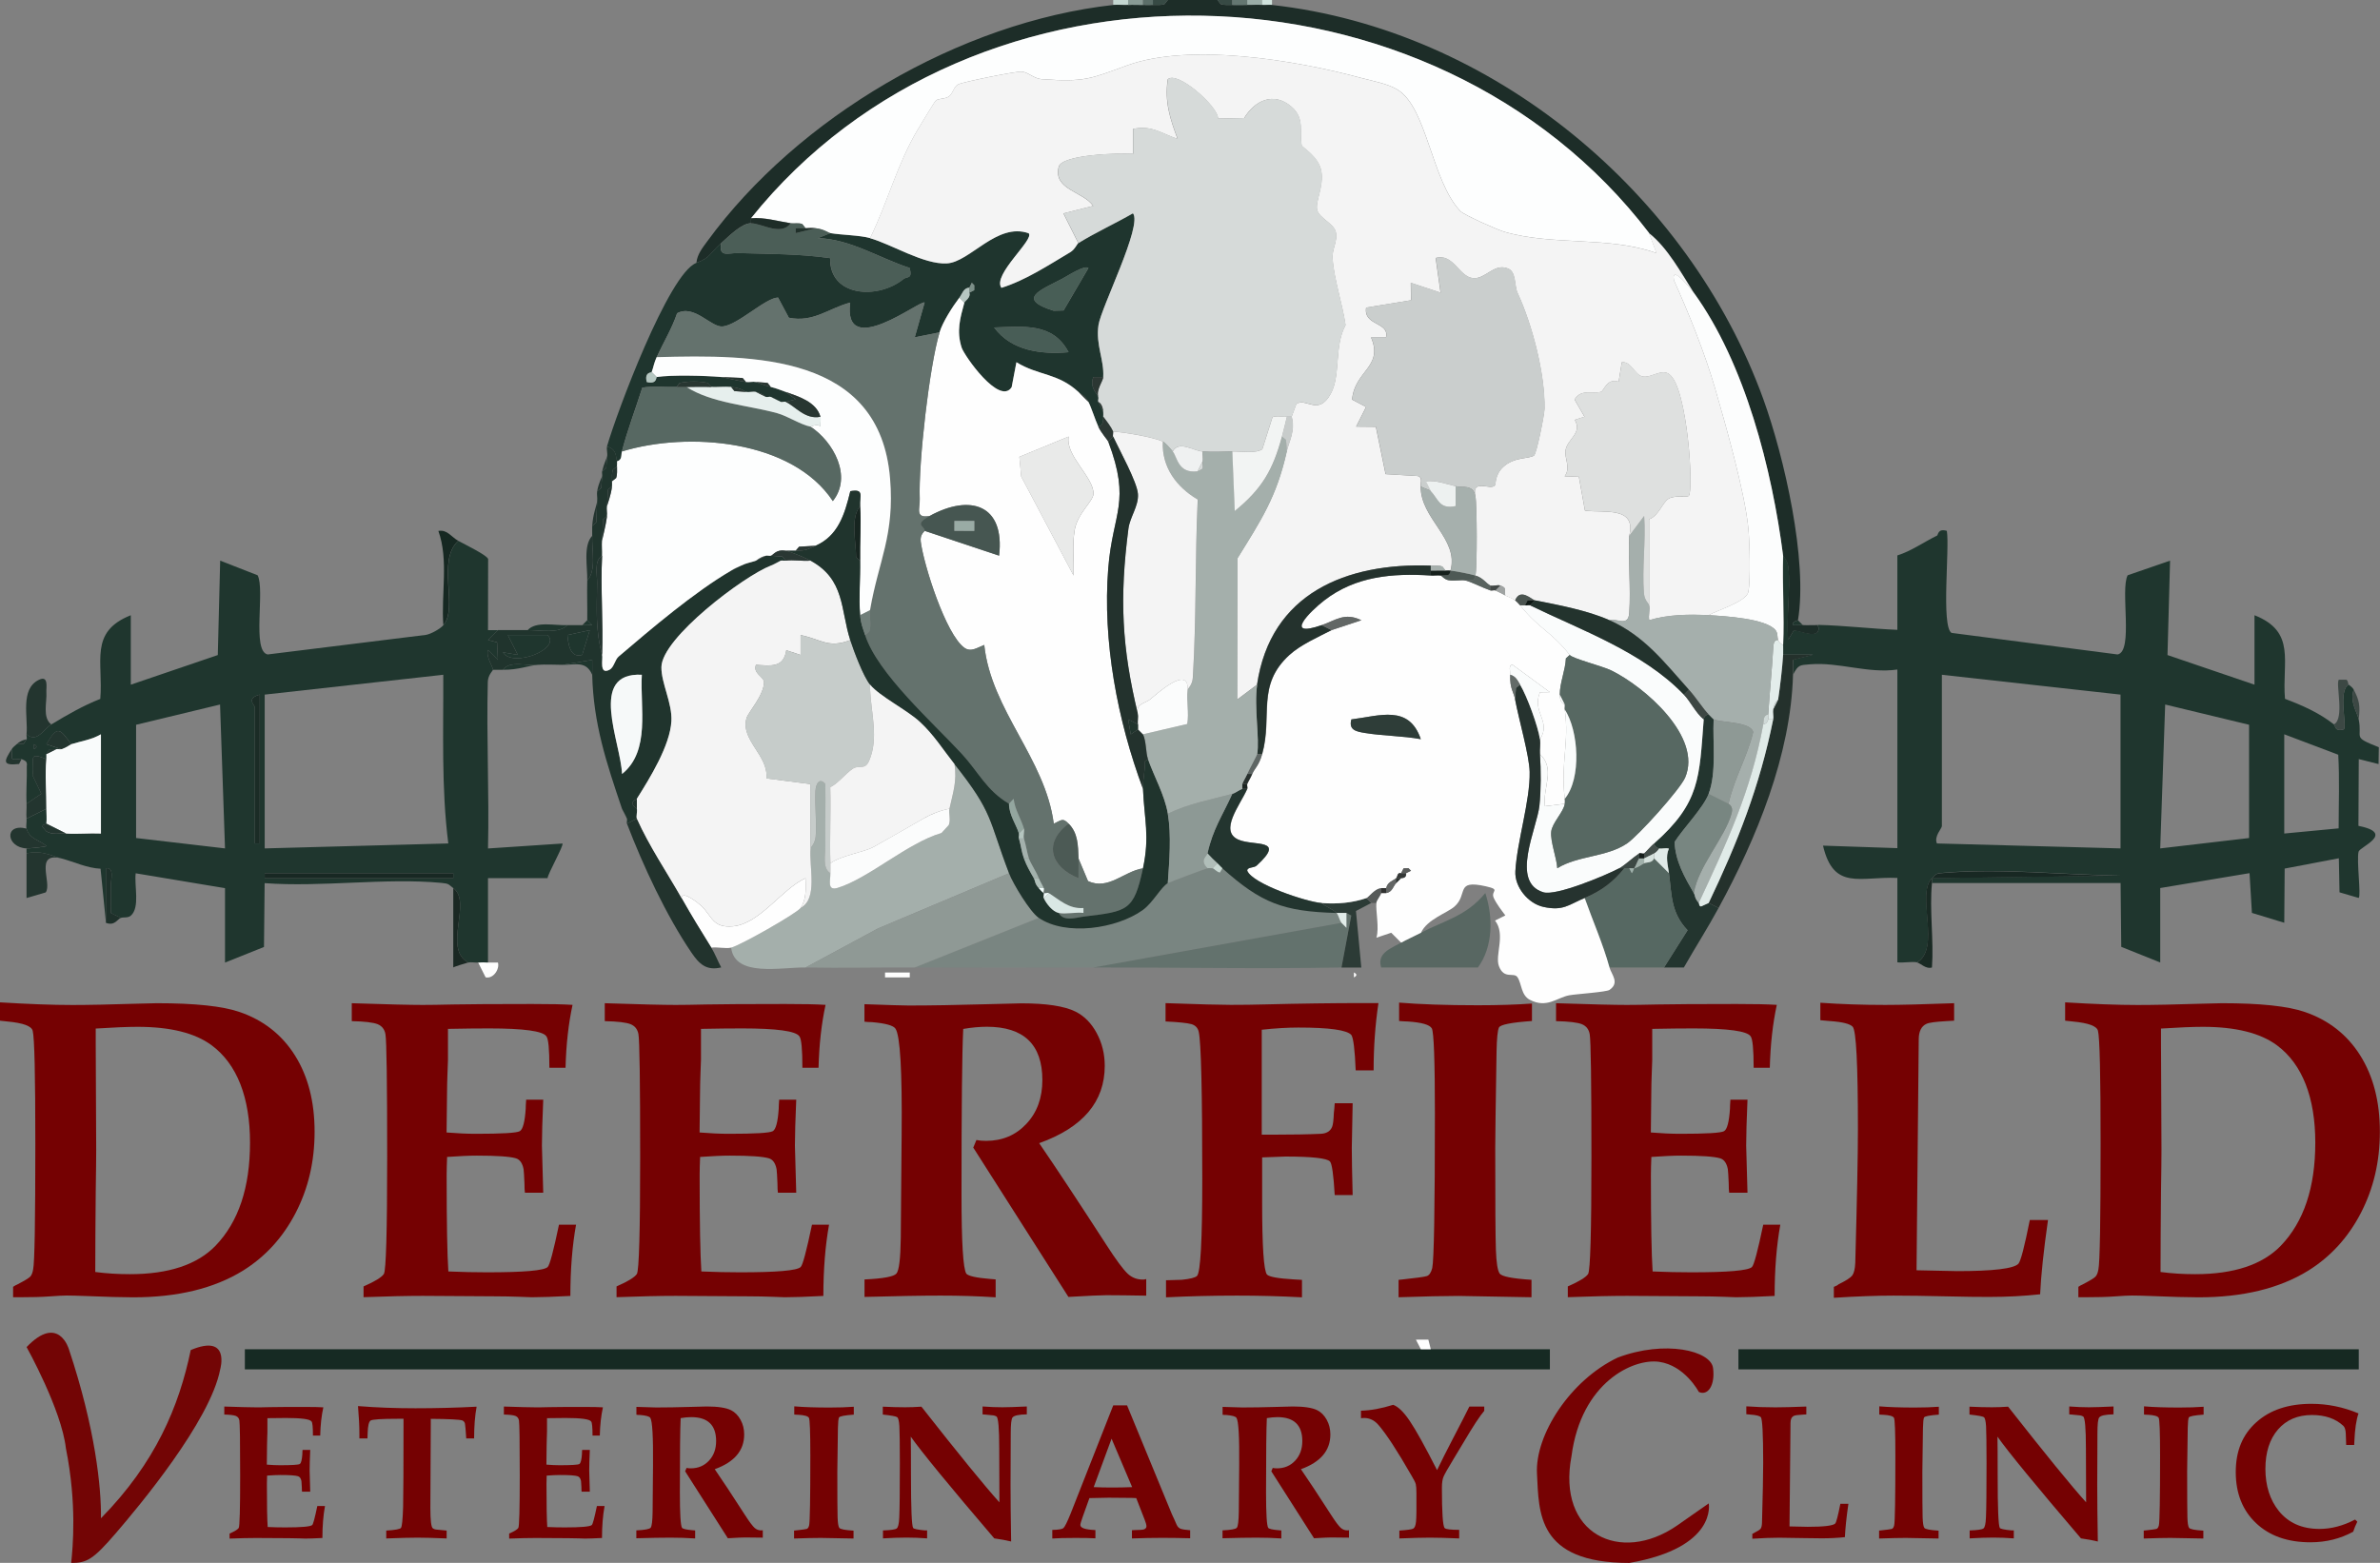 <?xml version="1.0" encoding="UTF-8" standalone="no"?>
<svg
   xmlns:dc="http://purl.org/dc/elements/1.1/"
   xmlns:cc="http://creativecommons.org/ns#"
   xmlns:rdf="http://www.w3.org/1999/02/22-rdf-syntax-ns#"
   xmlns:svg="http://www.w3.org/2000/svg"
   xmlns="http://www.w3.org/2000/svg"
   xmlns:sodipodi="http://sodipodi.sourceforge.net/DTD/sodipodi-0.dtd"
   xmlns:inkscape="http://www.inkscape.org/namespaces/inkscape"
   id="Layer_2"
   viewBox="0 0 359.73 236.25"
   version="1.1"
   sodipodi:docname="logo.svg"
   inkscape:version="0.92.4 (5da689c313, 2019-01-14)">
  <rect x="0" y="0" width="359.73" height="236.25" fill="#808080" stroke="none"/>
  <sodipodi:namedview
     pagecolor="#ffffff"
     bordercolor="#666666"
     borderopacity="1"
     objecttolerance="10"
     gridtolerance="10"
     guidetolerance="10"
     inkscape:pageopacity="0"
     inkscape:pageshadow="2"
     inkscape:window-width="1396"
     inkscape:window-height="639"
     id="namedview432"
     showgrid="false"
     inkscape:zoom="0.59756055"
     inkscape:cx="451.56514"
     inkscape:cy="-34.298032"
     inkscape:window-x="376"
     inkscape:window-y="43"
     inkscape:window-maximized="0"
     inkscape:current-layer="Layer_2-2" />
  <defs
     id="defs4">
    <style
       id="style2">.cls-1{fill:#4b5e57;}.cls-2{fill:#23332d;}.cls-3{fill:#8d9995;}.cls-4{fill:#9fa3a2;}.cls-5{fill:#7c9089;}.cls-6{fill:#5a5c5b;}.cls-7{fill:#2f3130;}.cls-8{fill:#6a1012;}.cls-9{fill:#798581;}.cls-10{fill:#c8cccb;}.cls-11{fill:#28312e;}.cls-12{fill:#9eb1ab;}.cls-13{fill:#e0eae8;}.cls-14{fill:#8e9995;}.cls-15{fill:#485e56;}.cls-16{fill:#2c3733;}.cls-17{fill:#162822;}.cls-18{fill:#e1ece9;}.cls-19{fill:#20342d;}.cls-20{fill:#b4c5bf;}.cls-21{fill:#f7fefd;}.cls-22{fill:#636b68;}.cls-23{fill:#16201c;}.cls-24{fill:#24322d;}.cls-25{fill:#730505;}.cls-26{fill:#182823;}.cls-27{fill:#e0ebe8;}.cls-28{fill:#cfd9d7;}.cls-29{fill:#4e5955;}.cls-30{fill:#20302a;}.cls-31{fill:#586762;}.cls-32{fill:#626765;}.cls-33{fill:#d9e7e4;}.cls-34{fill:#151e1b;}.cls-35{fill:#23322d;}.cls-36{fill:#565a59;}.cls-37{fill:#343837;}.cls-38{fill:#1f362e;}.cls-39{fill:#1b2c26;}.cls-40{fill:#788681;}.cls-41{fill:#a5afac;}.cls-42{fill:#424846;}.cls-43{fill:#b0beb9;}.cls-44{fill:#e6efed;}.cls-45{fill:#2c3b36;}.cls-46{fill:#576862;}.cls-47{fill:#434e4a;}.cls-48{fill:#e3edeb;}.cls-49{fill:#dee0df;}.cls-50{fill:#b5c7c1;}.cls-51{fill:#1b2421;}.cls-52{fill:#1e302a;}.cls-53{fill:#64726d;}.cls-54{fill:#162a23;}.cls-55{fill:#3c4844;}.cls-56{fill:#a0b0aa;}.cls-57{fill:#fbfcfc;}.cls-58{fill:#63726d;}.cls-59{fill:#3d4743;}.cls-60{fill:#24312c;}.cls-61{fill:#566862;}.cls-62{fill:#0c1713;}.cls-63{fill:#1e2d28;}.cls-64{fill:#afbfb9;}.cls-65{fill:#d6dad9;}.cls-66{fill:#f9fbfb;}.cls-67{fill:#c6ccca;}.cls-68{fill:#22332d;}.cls-69{fill:#1d2d28;}.cls-70{fill:#59635f;}.cls-71{fill:#cacecd;}.cls-72{fill:#fafcfc;}.cls-73{fill:#374a44;}.cls-74{fill:#4a5450;}.cls-75{fill:#1f352e;}.cls-76{fill:#283631;}.cls-77{fill:#b6c6c1;}.cls-78{fill:#2e3d38;}.cls-79{fill:#626564;}.cls-80{fill:#5c6f69;}.cls-81{fill:#9aada7;}.cls-82{fill:#465651;}.cls-83{fill:#647771;}.cls-84{fill:#8f9995;}.cls-85{fill:#a6b0ad;}.cls-86{fill:#192923;}.cls-87{fill:#f2fefd;}.cls-88{fill:#a4afab;}.cls-89{fill:#f4f4f4;}.cls-90{fill:#edf1f0;}.cls-91{fill:#243530;}.cls-92{fill:#750102;}.cls-93{fill:#26332f;}.cls-94{fill:#c9d9d3;}.cls-95{fill:#23352f;}.cls-96{fill:#99aba5;}.cls-97{fill:#c4d7d1;}.cls-98{fill:#889b95;}.cls-99{fill:#fefefe;}.cls-100{fill:#f9fbfa;}.cls-101{fill:#f2f4f3;}.cls-102{fill:#f6f9f9;}.cls-103{fill:#162922;}.cls-104{fill:#5e6664;}.cls-105{fill:#172520;}.cls-106{fill:#cfe2dc;}.cls-107{fill:#d5e1dd;}.cls-108{fill:#4c5a55;}.cls-109{fill:#760203;}.cls-110{fill:#e9eae9;}.cls-111{fill:#fdfefe;}.cls-112{fill:#fcfdfd;}.cls-113{fill:#93a69f;}.cls-114{fill:#a4b1ad;}.cls-115{fill:#1a2823;}.cls-116{fill:#eff1f1;}.cls-117{fill:#2a3733;}.cls-118{fill:#717f7a;}.cls-119{fill:#a2b1ac;}.cls-120{fill:#485d56;}.cls-121{fill:#2c3230;}</style>
  </defs>
  <g
     id="Layer_2-2">
    <path
       class="cls-99"
       d="M73.76,145.5c.5.03,1-.02,1.5,0,.29.99-.69,2.5-1.86,2.24l-1.13-2.25c.49-.03,1.01-.03,1.5,0Z"
       id="path6" />
    <rect
       class="cls-99"
       x="133.77"
       y="147.01"
       width="3.74"
       height=".74"
       id="rect8" />
    <rect
       class="cls-54"
       x="37.01"
       y="203.96"
       width="197.25"
       height="3.04"
       id="rect10" />
    <rect
       class="cls-103"
       x="262.76"
       y="203.96"
       width="93.76"
       height="3.04"
       id="rect12" />
    <path
       class="cls-8"
       d="M240.26,211.5h0c-.16.66.02-.05,0,0Z"
       id="path14" />
    <polygon
       class="cls-99"
       points="214.76 203.96 214.01 202.51 215.89 202.5 216.26 203.96 214.76 203.96"
       id="polygon16" />
    <path
       class="cls-99"
       d="M204.64,147c.49.25.49.5,0,.75v-.75Z"
       id="path18" />
    <path
       class="cls-97"
       d="M170.51,0v.75c-.74.05-1.52-.08-2.25,0v-.75h2.25Z"
       id="path20" />
    <path
       class="cls-81"
       d="M190.76,0v.75c-.74-.06-1.5.02-2.25,0v-.75h2.25Z"
       id="path22" />
    <path
       class="cls-106"
       d="M192.26,0v.75c-.49-.05-1.01.04-1.5,0v-.75h1.5Z"
       id="path24" />
    <path
       class="cls-38"
       d="M292.76,81c.2-.1.1-1.17,1.5-.75.44,2.64-.88,14.37.7,15.42l25.11,3.26c2.43-.47.37-9.78,1.52-11.97l6.41-2.21-.39,14.27,13.15,4.48v-10.5c6.36,2.52,4.13,7.03,4.61,12.64,2.63.99,5.16,2.11,7.39,3.86.27.21.07,1.15,1.5.75.52-.51-.92-5.93.75-6.75.27.21.59.45.75.75-.65,1.84.52,3.38.75,4.5.6,2.99-1.08,2.56,3.04,4.21l-.04,2.54-2.99-.75-.05,10.09c5.67,1.13.2,3.16.02,3.91-.32,1.35.4,6.6.02,6.99l-2.9-.85-.1-5.15-8.19,1.56-.06,8.19-4.89-1.49-.36-6.01-13.5,2.25v11.25l-5.89-2.36-.1-9.65h-28.5c.02-.24-.02-.5,0-.75l28.51-.38c-8.72-.09-17.99-1.16-26.7-.42-1.12.1-1.06.05-1.8.79-2.46,2.45,1.4,10.54-2.25,12.75-.92-.15-2.04.11-3,0v-12.76c-5.69-.23-9.63,1.95-11.24-4.88l11.24.38v-27c-4.45.64-8.8-1.15-13.2-.79-1.58.13-1.77.06-2.55,1.54.02-.75-.03-1.5,0-2.25l3-.74h-4.5c.03-.5-.02-1.01,0-1.51.2-4.47-.14-9.02,0-13.5.01.1.68.74.79,1.8.35,3.44-.34,7.43-.03,10.94l.82-1.37c.35-.31,4.44,1.76,3.67-.87,4.06.1,7.96.58,12,.75v-11.25c2.11-.66,3.98-2.01,6-3h0ZM320.51,105l-27-3v22.88c0,.35-1.22,1.55-.75,2.62l27.75.75v-23.25ZM339.95,109.56l-12.69-3.06-.75,21.75,13.43-1.57v-17.12ZM345.26,111v15l8.22-.78c0-3.7.15-7.45-.06-11.13l-8.16-3.09Z"
       id="path26" />
    <path
       class="cls-86"
       d="M292.01,133.5c-.4,4.05.3,8.63,0,12.75-.93.29-1.74-.67-2.25-.75,3.65-2.21-.21-10.3,2.25-12.75-.02.25.02.5,0,.75Z"
       id="path28" />
    <path
       class="cls-55"
       d="M355.01,103.5c-1.67.81-.23,6.23-.75,6.75-1.43.4-1.23-.53-1.5-.75,1.67-.81.23-6.23.75-6.75h1.12c.31.13.25.65.37.75Z"
       id="path30" />
    <path
       class="cls-55"
       d="M356.51,108.75c-.23-1.12-1.4-2.66-.75-4.5.87,1.65.99,2.48.75,4.5Z"
       id="path32" />
    <path
       class="cls-26"
       d="M292.01,132.75c.74-.74.68-.7,1.8-.79,8.71-.74,17.98.32,26.7.42l-28.51.38Z"
       id="path40" />
    <path
       class="cls-69"
       d="M184.01,0l.49.62c.57.2,1.17.1,1.76.13.75.04,1.5-.02,2.25,0s1.51-.06,2.25,0c.49.04,1.01-.05,1.5,0,33.29,3.71,62.97,28.39,74.27,59.61,3.15,8.72,6.73,24.36,5.23,33.39-.02.09-.95.15-.75.74.49.04,1-.03,1.5,0,.74.05,1.5-.02,2.25,0,.77,2.64-3.32.57-3.67.87l-.82,1.37c-.31-3.51.39-7.51.03-10.94-.11-1.07-.78-1.7-.79-1.8-1.66-12.94-5.74-29.06-13.5-39.75-1.92-3.02-3.94-6.78-6.75-9-32.59-42.65-102.1-44.24-135.75-2.25v.75c-1.41,0-3.32,1.95-4.5,3-1.92,1.72-1.54,2.15-3.75,3,.11-1.28.91-2.26,1.63-3.25C120.6,17.72,145.08,3.33,168.26.75c.73-.08,1.51.05,2.25,0s1.5.02,2.25,0c.5-.01,1,.03,1.5,0,.59-.03,1.18.08,1.76-.13l.49-.62h7.5Z"
       id="path42" />
    <path
       class="cls-98"
       d="M172.76,0v.75c-.75.02-1.51-.05-2.25,0v-.75h2.25Z"
       id="path44" />
    <path
       class="cls-73"
       d="M176.51,0l-.49.62c-.57.21-1.17.1-1.76.13v-.75h2.25Z"
       id="path46" />
    <path
       class="cls-73"
       d="M186.26,0v.75c-.59-.03-1.18.07-1.76-.13l-.49-.62h2.25Z"
       id="path48" />
    <path
       class="cls-83"
       d="M188.51,0v.75c-.75-.02-1.5.04-2.25,0v-.75h2.25Z"
       id="path50" />
    <path
       class="cls-80"
       d="M174.26,0v.75c-.5.03-1-.01-1.5,0v-.75h1.5Z"
       id="path52" />
    <path
       class="cls-38"
       d="M69.26,81.75c.89.5,4.39,2.18,4.52,2.76l-.02,10.75h1.5s-1.49,1.49-1.49,1.49l1.36.35.13,2.65-1.49-1.49c-.39.99.77,2.55.74,3,0,.1-.75.76-.78,1.81-.22,8.38.23,16.81.03,25.19l11.25-.75c.26.22-2.2,4.56-2.25,5.24h-9s0,12.75,0,12.75c-.49-.03-1.01-.03-1.5,0s-1.08-.09-1.5,0c-3.88-2.16.66-9.12-2.25-11.25-.73-.54-.57-.68-1.8-.79-8.44-.79-18.13.68-26.71.04l-.1,9.65-5.89,2.36v-11.25l-13.5-2.25c-.24,1.88.69,5.16-.74,6.41-.44.38-1.16.19-1.51.34l-1.5-.74c-.03-1.37.03-2.76,0-4.14-.02-.9.56-2.79-.74-2.62v8.25s-.82-8.19-.82-8.19c-2.09-.1-3.99-1.05-5.94-1.56-1.62-.43-3.05-1.27-5.25-.75v-.75c.22.01,3-.22,3.01-.38-1.05-.9-2.57-1.03-3.01-2.62-.11-.39.05-1.01,0-1.5l3-1.5c0,.74.08,1.53,0,2.25,0,.08-.7.19-.68.37l.66.78c.95.61,2.01.28,3.03.35,1.73.11,3.52-.08,5.25,0v-15c-1.42.82-2.99,1.03-4.5,1.5-1.7-2.36-2.07-2.94-3.75,0l2.25.75c-.22.07-.52-.07-.75,0-.31.09-.75-.1-1.08.07l-.42.68c-.02.25.03.5,0,.75-3.01-1.27-1.7.2-2.1,2.43l1.33,2.79-2.23,1.52c-.1-1.88.08-3.79.03-5.68.12-.73-.23-.82-.78-1.07-.27-.12-.99.19-1.43-.06l-.07-1.44c.2-.32.48-.5.75-.75l1.07-.07.43-.68c.1-.09-.06-.5,0-.75,1.56,1.37,2.6-.81,3.75-1.5,2.37-1.43,4.81-2.84,7.39-3.85.48-5.61-1.75-10.12,4.61-12.65v10.5l13.15-4.48.36-14.27,5.66,2.21c1.15,2.19-.91,11.5,1.52,11.97l23.93-2.96c.76-.13,2.17-.92,2.64-1.48,2.28-2.67-1.06-9.72,2.25-12.75ZM40.01,105v23.25l27.75-.75c-1.07-8.42-.72-16.98-.76-25.5l-27,3ZM39.26,127.5v-22.5c-2.14.59-.75,1.58-.75,1.88v20.62h.75ZM33.26,106.5l-12.69,3.06v17.12s13.44,1.57,13.44,1.57l-.75-21.75ZM5.14,112.5v.75c.49-.25.49-.5,0-.75ZM68.51,132h-28.5v.75h28.5v-.75Z"
       id="path54" />
    <path
       class="cls-75"
       d="M166.76,57h-1.5c-.61,1.56.58,2.53.75,3,.08.21-.07.51,0,.75l.75,1.5c.03.24,0,.51,0,.75-.02.64,0,1.33-.75,1.5-.52-1.15-1.06-2.93-1.5-3.75-.57-1.06-.9-.95-1.5-1.5-3.15-2.91-6.02-2.43-9.38-4.5l-.72,3.77c-1.83,2.85-7.18-4.78-7.56-5.98-.8-2.49-.24-4.43.41-6.8.07-.25,1.02-.77.75-1.5l.74-.38v-.74s-.37-.38-.37-.38l-.37.75c-.87-.01-1.09.96-1.5,1.5-1.02,1.34-2.53,3.69-3,5.25l-3.75.75,1.49-5.25c-.49-.57-12.38,8.84-11.25,0-3.27.86-5.54,3.05-9.27,2.29l-1.63-3.05c-1.89.03-6.01,4.1-8.35,4.37-1.77.2-4.28-3.4-6.91-2-.79,2.33-2.07,4.41-3.09,6.65-.4.87-.48,1.54-.75,2.25-.03.09-1.15-.04-.75,1.5,1.56.4,1.4-.73,1.5-.75,2.27-.34,7.32-.21,9.75,0,.25.02,2.56.57,3.75.75.48.07,1.04-.09,1.5,0,.13.02,1.25.51,2.25.75.87.21,1.46.47,2.25.75l1.51,1.12-1.51.38c-.2-.09-.53.09-.75,0-.27-.11-.74-.45-1.5-.75-.21-.08-.52.08-.75,0-.08-.03-.3-.48-1.5-.75-.44-.1-1.03.08-1.5,0-.13-.02-.63-.61-2.25-.75-.99-.08-2.01.04-3,0l-.49-.61c-1.41-.29-2.87-.29-4.28,0l-.49.61c-1.71.04-3.46-.16-5.16.09-1.02,3.22-2.24,6.38-3.09,9.66-.15.58.06,1.27-.75,1.5-.18-1.12-.22-1.9-1.5-2.25,1.42-4.98,9.32-26.15,13.5-27.75,2.21-.85,1.83-1.28,3.75-3-.41,2.26,1.15,1.45,2.6,1.5,4.68.15,9.23.1,13.88.77-.14,5.82,7.15,6.33,11.07,3.17.57-.46,1.4.07.95-1.69-4.62-1.49-8.85-4.33-13.87-4.51l1.87-.75c1.74.29,4.42.31,6,.75,3.27.9,8.06,4.01,11.63,3.82s7.57-6.25,12.37-4.56c.99.87-5.54,6.3-4.11,8.25,3.64-1.13,7.1-3.42,10.4-5.38.71-.43,1.02-1.25,1.22-1.37,2.6-1.6,5.59-2.97,8.24-4.5,1.5,1.78-4.82,14.24-5.21,16.91-.44,2.99.88,5.24.72,7.84ZM164.51,40.51c-.57-.5-3.18,1.22-3.98,1.64-3.21,1.68-6.99,3.04-1.28,4.82l1.51-.04,3.76-6.42ZM161.51,53.24c-2.4-4.54-6.85-3.85-11.25-3.74,2.64,3.57,7.14,4.09,11.25,3.74Z"
       id="path56" />
    <path
       class="cls-19"
       d="M93.26,69.75c.04.23,0,.51,0,.75l-.62.49c-.21.57-.1,1.17-.13,1.76-.01.25.03.51,0,.75l-.62.52-.13,2.48c-.07.48.06,1.02,0,1.5l-.61.51-.14,3.24c-.07.74.04,1.51,0,2.25-1.26.75-.74,2.87-.76,4.12-.04,3.98-.28,7.04.76,10.88.16.58-.5,3.09,1.12,2.25.67-.35.82-1.52,1.37-1.99,4.97-4.24,11.44-9.74,17.01-13l1.5-.75c.82-.41,1.5-.48,2.25-.75l1.5-.75c.22-.07.51.06.75,0l1.75.13.5.62c-.25.03-.52-.05-.75,0l-1.5.75c-4.09,1.57-16.5,10.93-16.54,15.34-.03,2.43,1.66,5.46,1.51,8.18-.2,3.69-3.25,8.6-5.22,11.72-.11.17-.55.21-.64.54-.18.53.62.84.64.96.1.46-.14,1.19,0,1.5l-1.5.75c-.08-.22.08-.53,0-.75-.25-.69-.67-1.27-.75-1.5-2.34-6.92-4.32-12.83-4.5-20.25-.02-.75.03-1.5,0-2.25l-4.5.75c-1.23-.01-2.54-.09-3.75,0-1.63.2-4.22-.7-5.25.75-.5,0-1,0-1.5,0,.02-.45-1.13-2.01-.74-3l1.49,1.49-.13-2.65-1.36-.35,1.49-1.49c1.5,0,3,0,4.5,0,1.86,0,4.8.57,6-.75.75-.03,1.5.02,2.25,0h1.5s-.75-.75-.75-.75c.03-1.99-.05-4.01,0-6,1.41-1.48.67-4.62.75-6.75.02-.5-.03-1,0-1.5l.61-.51.14-3.24c.06-.48-.08-1.04,0-1.5l.62-.49.13-1.76c.05-.24-.05-.51,0-.75l.62-.49.13-1.76c.11-.43-.12-1.08,0-1.5,1.28.35,1.32,1.13,1.5,2.25ZM88,99l1.14-3.74-3.38.74c.13,1.3.38,3.54,2.24,3ZM82.76,96h-6s1.5,2.99,1.5,2.99l-2.24-.38c1.44,2.39,8.89-.52,6.74-2.61ZM97.01,102c-8.19-.4-3.18,10.15-2.99,15,4.34-3.48,2.7-10.05,2.99-15Z"
       id="path58" />
    <path
       class="cls-95"
       d="M4.01,111c.26-2.58-1.01-6.86,1.88-8.24,1.51-.72,1.07,1.23,1.12,1.86.11,1.5-.64,3.86.75,4.89-1.15.69-2.19,2.87-3.75,1.5Z"
       id="path60" />
    <path
       class="cls-95"
       d="M9.26,129.75c-4.16-1-1.34,3.77-2.35,5.15l-2.9.85v-6.75c2.19-.52,3.63.32,5.25.75Z"
       id="path62" />
    <path
       class="cls-95"
       d="M7.01,114.75c-.24,2.31.02,5.1,0,7.5l-3,1.5c-.07-.74.04-1.51,0-2.25l2.23-1.52-1.33-2.79c.4-2.24-.91-3.7,2.1-2.43Z"
       id="path64" />
    <path
       class="cls-17"
       d="M69.26,81.75c-3.31,3.03.03,10.08-2.25,12.75-.35-4.67.83-9.84-.75-14.24,1.35-.24,1.95.91,3,1.49Z"
       id="path66" />
    <path
       class="cls-115"
       d="M68.51,134.25c2.91,2.13-1.63,9.09,2.25,11.25-.31.07-2.18.65-2.25.75v-12Z"
       id="path68" />
    <path
       class="cls-52"
       d="M16.01,139.5v-8.25c1.31-.18.73,1.71.75,2.62.03,1.38-.03,2.77,0,4.14l1.5.74c-.56.24-.93,1.24-2.25.75Z"
       id="path70" />
    <path
       class="cls-95"
       d="M4.01,125.25c.43,1.59,1.95,1.73,3.01,2.62,0,.15-2.79.39-3.01.38-3.08-.14-3.45-3.86,0-3Z"
       id="path72" />
    <path
       class="cls-91"
       d="M88.76,87.75c.05-2.13-.64-5.28.75-6.75-.08,2.13.66,5.27-.75,6.75Z"
       id="path74" />
    <path
       class="cls-38"
       d="M85.76,94.5c-1.2,1.32-4.14.75-6,.75,1.24-1.39,4.11-.67,6-.75Z"
       id="path76" />
    <path
       class="cls-91"
       d="M89.51,79.5c.12-1.84.65-2.99.75-3.75l-.14,3.24-.61.51Z"
       id="path78" />
    <path
       class="cls-95"
       d="M1.76,113.25l.07,1.44c.44.25,1.16-.06,1.43.06l-.38.74c-2.66.29-2.22-.49-1.12-2.24Z"
       id="path80" />
    <path
       class="cls-91"
       d="M91.01,71.25c.26-1.15.65-1.87.75-2.25l-.13,1.76-.62.49Z"
       id="path82" />
    <path
       class="cls-91"
       d="M90.26,74.25c.22-1.27.72-2.13.75-2.25l-.13,1.76-.62.49Z"
       id="path84" />
    <path
       class="cls-95"
       d="M4.01,111.75l-.43.68-1.07.07c.76-.7,1.44-.69,1.5-.75Z"
       id="path86" />
    <polygon
       class="cls-38"
       points="88.76 93.75 89.51 94.49 88.01 94.5 88.76 93.75"
       id="polygon88" />
    <path
       class="cls-95"
       d="M259.01,108.75c-.16,3.49.47,7.96-.75,11.25-.76,2.05-3.88,5.27-5.15,7.27.1,2.89,1.54,5.37,2.9,7.73.24.41.07.73.75,1.5.1.11,0,.49.36.52l1.14-.52,1.5.75c-1.65,3.04-3.53,5.98-5.25,9h-3l3.56-5.63c-2.55-2.67-2.38-5.38-2.81-8.62-.16-1.24-.56-2.5-.01-3.72-.48-.15-1.09.07-1.49-.03-.37-.09-.68-.36-.75-.75,7-6.18,6.82-9.98,7.5-18.75.03-.37.35-.73.75-.75.2.2.7.73.75.75Z"
       id="path90" />
    <path
       class="cls-60"
       d="M269.51,99h4.5s-3,.75-3,.75c-.02.75.03,1.5,0,2.25-.34,12.17-5.51,24.71-11.25,35.25l-1.5-.75c4.39-9.19,7.73-17.69,9.75-27.75.09-.45-.08-1.03,0-1.5l.75-1.5c.31-2.1.61-4.63.75-6.75Z"
       id="path92" />
    <path
       class="cls-38"
       d="M272.51,94.5c-.5-.03-1,.03-1.5,0-.2-.6.73-.65.75-.74l.75.75Z"
       id="path94" />
    <path
       class="cls-88"
       d="M152.51,132l-19.79,8.34-10.96,5.91c-3.59-.07-10.7,1.55-11.25-3,1.3-.29,9.95-5.19,10.5-6,2.64-1.36,1.27-6.1,1.5-9,0-.1.71-.76.79-1.81.17-2.21-.15-4.58-.04-6.83.06-1.23.66-2.09,1.5-1.11.04,3.12-.03,6.25,0,9.38.01,1.26-.5,3.38.76,4.12.03,1.05-.55,2.72,1.09,2.22,4.66-1.4,10.62-6.84,15.71-8.3l1.09-1.19c.34-.78-.03-1.81.11-2.48.48-2.26,1.19-4.19.75-6.75,5.93,7.48,5.09,8.22,8.25,16.5Z"
       id="path96" />
    <path
       class="cls-9"
       d="M184.76,131.25c5.89,5.27,9.23,6.53,17.25,6.75.3.31.44,1.09.75,1.5l-37.5,6.75c-8.99.02-18.01.04-27,0l18.75-7.5c4.09,2.78,11.75,1.66,15.7-1.17,1.55-1.11,2.77-3.49,3.8-4.08.28-.16,5.65-2.17,6-2.25.21-.05.49.01.75,0,.2-.01.7.62,1.13.64l.37-.64Z"
       id="path98" />
    <path
       class="cls-84"
       d="M152.51,132c.61,1.6,3.19,5.86,4.5,6.75l-18.75,7.5c-5.49-.03-11.02.1-16.5,0l10.96-5.91,19.79-8.34Z"
       id="path100" />
    <path
       class="cls-61"
       d="M252.26,132c.43,3.24.26,5.96,2.81,8.62l-3.56,5.63h-8.25c-.97-3.53-2.53-7.05-3.75-10.5,2.49-1.05,4.31-2.38,6-4.5.25-.02.5.03.75,0l.38.74c.21-.2.22-.52.37-.74.81-.21,1.02-.53,1.5-.75.44-.2,1.2-.01,1.5-.75l2.25,2.25Z"
       id="path102" />
    <path
       class="cls-58"
       d="M202.76,146.25c-12.47.23-25.02-.02-37.5,0l37.5-6.75.74.75v-2.25s.73.39.73.39l-1.48,7.86Z"
       id="path104" />
    <path
       class="cls-31"
       d="M214.76,141c3.53-1.85,6.86-2.49,9.74-6,1.2,3.64,1.18,8.14-1.12,11.25h-14.62c-.65-2.15,1.33-2.82,3-3.75.79-.44,2-.98,3-1.5Z"
       id="path106" />
    <path
       class="cls-99"
       d="M121.01,137.25c-.55.81-9.2,5.71-10.5,6-.85.19-2.07-.13-3,0-1.68-2.7-2.94-4.75-4.5-7.5.13-1.27,2.82,1.02,2.97,1.17,1.66,1.55,1.67,3.38,4.79,3.11,4.07-.35,7.38-5.63,10.98-7.28.04,1.52.17,3.15-.74,4.5Z"
       id="path108" />
    <path
       class="cls-68"
       d="M103.01,135.75c1.56,2.75,2.82,4.8,4.5,7.5.57.92.98,2.04,1.5,2.99-2.23.53-3.31-.49-4.5-2.24-3.79-5.56-7.35-13.21-9.75-19.5l1.5-.75c1.85,4.15,4.58,8.18,6.75,12Z"
       id="path110" />
    <path
       class="cls-45"
       d="M206.51,135.75l.75.75-2.31,1.21.81,8.55c-1,.02-2-.02-3,0l1.48-7.86-.73-.39c-.5,0-1,.01-1.5,0-.63-.66-1.59-.88-2.25-1.5,2.27.17,4.59,0,6.75-.75Z"
       id="path112" />
    <path
       class="cls-36"
       d="M208.76,135c-.15.48-.71,1.09-.75,1.5h-.75l-.75-.75c.29-.1,1.33-1.53,2.25-1.5v.75Z"
       id="path114" />
    <path
       class="cls-99"
       d="M216.26,87c.49.03,1.02-.06,1.5,0,.13.02.56.61,1.2.71.9.15,1.94-.1,2.55.04.8.18,2.65,1.13,3.75,1.5.23.08.54-.08.75,0,.35.14,1.07.53,1.5.75.45.23,1.2.49,1.5.75.22.19.58.54.75.75,2.88,3.6,4.64,3.88,7.5,7.5l-.58.52c-.08,1.81-.94,3.73-.92,5.48.02,1.47.74,1.42.75,1.5.04.24-.03.5,0,.75.71,5.05-.66,8.11,0,13.5.03.22.03.53,0,.75l-3,.37c-.37-2.75,1.65-5.64-.75-7.87-.05-.74.1-1.55,0-2.25,1.78-2.72-1.26-4.03,0-7.1l1.49-.02-5.62-4.13c-.67-.03-.36.98-.37,1.5-.07,2.16.53,2.56.75,3.75.56,3.01,2.15,8.47,2.2,10.95.09,4.34-1.91,10.51-2.16,15.01-.13,2.38,1.93,4.89,4.25,5.39,2.99.65,3.85-.35,6.22-1.35,1.22,3.45,2.78,6.97,3.75,10.5.29,1.06,1.59,2.3,0,3.39-.48.33-5,.62-6.06.81-1.89.34-3.39,2.03-5.97.69-1.36-.7-1.23-2.46-1.88-3.42-.55-.81-2.02.39-2.8-1.67-.64-1.68,1.06-4.79-.59-6.89l1.56-.78c-.62-.83-1.33-1.72-1.76-2.66-.49-1.09,1.17-1.21-1.19-1.74-4.72-1.06-2.61,1.2-4.75,3.07-1.13.98-4.14,1.93-5.05,3.95-1,.52-2.21,1.06-3,1.5l-1.5-1.5-2.24.75c.46-1.48-.13-4.09,0-5.25.04-.41.6-1.02.75-1.5h.75c.93-.13,1.09-1.11,1.5-1.5.26-.25.51-.49.75-.75.04-.04.88.09.75-.75l.75-.37-.38-.38h-.74s-.38.76-.38.76c-.62-.17-.51.56-.75.75-.54.43-1.31.58-1.5,1.5h-.75c-.92-.03-1.96,1.4-2.25,1.5-2.16.74-4.48.92-6.75.75s-10.43-2.88-11.25-4.88c-.02-.6.98-.38,1.43-.79,4.53-4.14-.41-2.9-2.74-3.9-3.03-1.3.25-5.27,1.31-7.69.09-.21-.09-.54,0-.75.18-.42.5-.89.75-1.5.36-.87,1-1.23,1.5-3,1.62-5.78-.93-10.38,4.13-15,1.71-1.56,4.32-2.69,6.37-3.75l4.5-1.49c-2.54-1.24-3.88.01-6,.74-5.84,2.02-1.82-2.03.39-3.74,4.72-3.65,10.28-4.14,16.11-3.76ZM214.76,111.74c-1.79-5.26-6.19-3.53-10.5-2.99-.44,1.61.71,1.83,2.05,2.05,2.76.45,5.69.43,8.46.94Z"
       id="path116" />
    <path
       class="cls-89"
       d="M131.51,36c2.6-5.3,4.13-11.3,7.21-16.42.44-.73,2.53-4.23,2.74-4.39.43-.33,1.42-.2,1.99-.63.62-.47.66-1.42,1.38-1.8s8.75-1.99,9.59-1.93c.94.07,1.87,1.06,3,1.14,6.53.47,7.36-.04,12.88-2.06,9.52-3.48,25.54-.81,35.33,1.85,1.77.48,4.14.88,5.66,1.84,4.41,2.79,5.11,13.76,9.43,18.32.56.59,5.61,2.82,6.63,3.12,7.39,2.16,15.77.62,23.02,3.23l-1.12-3.01c2.81,2.22,4.83,5.98,6.75,9-.13-.17-3.48-4.5-2.99-1.89,2.23,4.96,4.68,11.04,6.21,16.3,1.6,5.5,4.53,15.83,5.04,21.21.2,2.07.36,7.83-.01,9.61-.31,1.49-4.83,2.8-5.99,3.51-2.97-.15-6.14-.11-8.99.75-.14-.71.14-1.63-.01-2.25v-13c1.49-.54,2.06-2.66,2.99-3.14.99-.51,2.73-.19,2.98-.38.81-.61-.14-16.46-2.95-18.42-1.11-.88-2.76.64-4.02.35s-1.64-2.27-3.13-2.16l-.48,2.95c-1.84-.58-2.19,1.42-2.69,1.54-1.34.33-2.99-.48-3.97,1.16l1.5,2.6-1.47.47c1.18,2.03-1.08,2.84-1.39,4.57-.22,1.2.84,2.65-.14,3.96l2.15.08.92,5.11c2.86.39,7.83-.71,6.69,3.82-.19,3.84.26,7.81,0,11.65-.14,2.14-1.85.78-3,1.1-3.24-1.46-7.79-2.33-11.25-3-.48-.09-2.21-1.94-3,0-.3-.26-1.05-.52-1.5-.75l-.06-1.07c-.17-.25-.42-.34-.69-.43-.4-.14-1.17.15-1.5,0-.57-.26-1.1-1.17-2.25-1.5.28-1.05.25-10.74,0-12-.6-2.7,2.19-.89,2.91-1.59.24-.24-.04-1.6,1.29-2.83,1.69-1.56,3.82-1.18,4.65-1.72.39-.25,1.57-6.15,1.59-7.07.09-5.36-1.9-12.85-4.08-17.53-.52-1.11-.13-3.28-1.56-3.72-2.03-.73-3.27,1.66-5.15,1.5-2.13-.18-2.96-3.81-5.66-3.05l.74,5.24-4.5-1.49.03,2.64-6.78,1.11c-.44,2.78,3.55,2.14,3,4.49h-2.26c1.93,4.5-2.49,5.03-2.86,9.42l2.11,1.1-1.5,2.98,2.98.03,1.47,7.15,4.85.29c.87.14.33,1.4.46,1.54-.09,4.92,5.82,7.93,4.5,12.75-.24-.03-.5.01-.75,0l-.49-.62c-.57-.2-1.17-.11-1.76-.13-12.72-.46-24.22,4.16-26.25,18l-3,2.25.03-21.34c3.58-5.78,5.92-9.25,7.46-16.16.34-1.52,1.33-3.11.75-5.25l.71-1.93c1.44-1.04,3.32,1.88,5.2-1.55,1.54-2.79.49-7.23,2.24-10.38-.48-3.22-1.7-6.78-1.97-9.98-.12-1.49.85-2.77.48-4.14-.34-1.26-2.51-2.07-2.81-3.29s1.02-3.58.64-5.82-2.92-3.64-2.97-3.93c-.41-2.02.53-4.04-1.53-5.83-2.71-2.35-5.56-.95-7.17,1.7l-3.94.08c.01-1.88-6.26-7.34-7.61-5.93-.48,3.44.34,5.9,1.49,9-2.42-.81-3.9-2.12-6.75-1.5v3.76c-1.93-.15-10.72.07-11.21,1.95-.9,3.47,3.73,3.74,5.2,5.92l-4.49,1.13,2.25,4.5c-.2.12-.51.95-1.22,1.37-3.3,1.96-6.76,4.25-10.4,5.38-1.43-1.95,5.1-7.38,4.11-8.25-4.8-1.68-8.88,4.38-12.37,4.56s-8.36-2.91-11.63-3.82Z"
       id="path118" />
    <path
       class="cls-111"
       d="M249.26,35.25l1.12,3.01c-7.25-2.61-15.63-1.07-23.02-3.23-1.02-.3-6.07-2.53-6.63-3.12-4.32-4.55-5.02-15.53-9.43-18.32-1.52-.96-3.89-1.36-5.66-1.84-9.79-2.65-25.81-5.33-35.33-1.85-5.52,2.02-6.35,2.52-12.88,2.06-1.13-.08-2.06-1.07-3-1.14-.84-.06-8.87,1.55-9.59,1.93s-.76,1.33-1.38,1.8c-.57.43-1.56.3-1.99.63-.21.16-2.3,3.67-2.74,4.39-3.08,5.12-4.6,11.11-7.21,16.42-1.58-.44-4.26-.46-6-.75-.32-.05-.95-.61-2.25-.75-.46-.05-1.04-.04-1.5,0l-.49-.62c-.57-.24-1.22-.05-1.76-.13-1.99-.31-3.95-.92-6-.75,33.65-41.99,103.16-40.4,135.75,2.25Z"
       id="path120" />
    <path
       class="cls-112"
       d="M256.01,44.25c7.76,10.69,11.84,26.81,13.5,39.75-.14,4.48.2,9.03,0,13.5-.33-.15-.61-.41-.75-.75-.16-.38-.02-1.02-.39-1.48-1.41-1.76-7.66-2.14-10.11-2.27,1.16-.72,5.68-2.03,5.99-3.51.38-1.79.21-7.55.01-9.61-.51-5.38-3.44-15.72-5.04-21.21-1.53-5.26-3.97-11.34-6.21-16.3-.49-2.62,2.87,1.71,2.99,1.89Z"
       id="path122" />
    <path
       class="cls-1"
       d="M113.51,33.75c1.62,0,4.56,1.99,6,0,.54.08,1.19-.1,1.76.13l.49.62c-.49.04-1-.03-1.5,0v.74s3-.74,3-.74c1.3.14,1.93.7,2.25.75l-1.87.75c5.02.18,9.24,3.03,13.87,4.51.45,1.76-.39,1.23-.95,1.69-3.91,3.15-11.2,2.65-11.07-3.17-4.65-.67-9.2-.63-13.88-.77-1.45-.05-3.01.77-2.6-1.5,1.18-1.05,3.09-2.99,4.5-3Z"
       id="path124" />
    <path
       class="cls-63"
       d="M119.51,33.75c-1.44,1.99-4.38,0-6,0v-.75c2.05-.17,4.01.44,6,.75Z"
       id="path126" />
    <path
       class="cls-66"
       d="M10.76,112.5c1.51-.47,3.08-.68,4.49-1.5v15c-1.73-.08-3.51.11-5.24,0l-3-1.5c.08-.72,0-1.51,0-2.25.02-2.4-.24-5.19,0-7.5.03-.25-.02-.5,0-.75l1.5-.75c.23-.07.53.07.75,0,.74-.24,1.27-.68,1.5-.75Z"
       id="path128" />
    <rect
       class="cls-26"
       x="40.01"
       y="132"
       width="28.5"
       height=".75"
       id="rect130" />
    <path
       class="cls-39"
       d="M39.26,127.5h-.75v-20.62c0-.3-1.39-1.28.75-1.88v22.5Z"
       id="path132" />
    <path
       class="cls-95"
       d="M10.76,112.5c-.23.07-.76.51-1.5.75l-2.25-.75c1.68-2.94,2.04-2.35,3.75,0Z"
       id="path134" />
    <path
       class="cls-95"
       d="M10.01,126c-1.01-.07-2.07.25-3.03-.35l-.66-.78c-.02-.17.67-.29.68-.37l3,1.5Z"
       id="path136" />
    <path
       class="cls-95"
       d="M8.51,113.25l-1.5.75.42-.68c.33-.17.77.02,1.08-.07Z"
       id="path138" />
    <path
       class="cls-95"
       d="M5.14,112.5c.49.25.49.5,0,.75v-.75Z"
       id="path140" />
    <path
       class="cls-65"
       d="M163.01,36.75l-2.25-4.5,4.49-1.13c-1.47-2.18-6.1-2.45-5.2-5.92.49-1.88,9.28-2.11,11.22-1.95v-3.76c2.84-.62,4.33.69,6.74,1.5-1.16-3.1-1.97-5.56-1.49-9,1.36-1.41,7.62,4.05,7.61,5.93l3.94-.08c1.61-2.65,4.46-4.05,7.17-1.7,2.06,1.79,1.13,3.81,1.53,5.83.06.28,2.58,1.6,2.97,3.93s-.94,4.58-.64,5.82,2.47,2.03,2.81,3.29c.37,1.37-.61,2.65-.48,4.14.27,3.2,1.48,6.76,1.97,9.98-1.75,3.15-.71,7.58-2.24,10.38-1.88,3.42-3.76.51-5.2,1.55l-.71,1.93c-.25.02-.5-.02-.75,0-.71.07-1.47-.2-2.17.06l-1.54,4.85c-1,.68-3.23.3-4.54.34-1.47.04-3.05.1-4.5,0-1.36-.09-3.61-1.72-4.5,0-.37-.44-1.07-1.29-1.5-1.5-1.36-.66-5.94-1.44-7.5-1.5-.33-.74-.99-1.59-1.5-2.25,0-.24.03-.51,0-.75-.15-1.37-.73-1.42-.75-1.5-.07-.24.08-.54,0-.75-.35-1.05.71-2.39.75-3,.16-2.6-1.15-4.85-.72-7.84.39-2.67,6.71-15.13,5.21-16.91-2.66,1.53-5.65,2.9-8.24,4.5Z"
       id="path142" />
    <path
       class="cls-99"
       d="M145.76,45.75c-.65,2.37-1.21,4.31-.41,6.8.38,1.19,5.73,8.83,7.56,5.98l.72-3.77c3.36,2.06,6.23,1.59,9.38,4.5l1.5,1.5c.44.82.98,2.6,1.5,3.75.42.92,1.42,2.04,1.5,2.25,3.48,9.23.68,10.66,0,19.12-.89,11.03,1.4,23.07,5.25,33.38.2,4.71,1.04,7.11,0,12-2.92.46-5.21,3.35-8.31,1.93l-1.44-3.43c-.08-1.89-.05-3.81-1.5-5.25-.88-.87-.97-.6-2.24,0-1.28-9.85-9.46-17.12-10.51-27.02-.99.37-2,1.15-3,.43-2.81-2-6.15-12.52-6.6-16.06-.14-1.1.6-1.53.6-1.62l11.25,3.75c.91-7.68-4.32-9.39-10.5-6-2.28.41-1.44-1.15-1.5-2.59-.21-5.37,1.46-20.06,3-25.16.47-1.56,1.98-3.91,3-5.25l.75.75ZM161.51,66l-7.43,3.06.28,2.98,7.91,14.96c.09-2.3-.22-4.65.18-6.95.44-2.47,2.8-4.28,2.83-5.4.06-2.52-4.25-5.7-3.76-8.65Z"
       id="path144" />
    <path
       class="cls-53"
       d="M99.26,54c1.02-2.23,2.3-4.31,3.09-6.65,2.63-1.4,5.13,2.2,6.91,2,2.34-.27,6.46-4.34,8.35-4.37l1.63,3.05c3.73.76,6-1.42,9.27-2.29-1.14,8.85,10.76-.56,11.25,0l-1.49,5.25,3.75-.75c-1.54,5.09-3.21,19.79-3,25.16.06,1.45-.78,3.01,1.5,2.59-2.48,1.36-.71,1.47-.75,2.25,0,.09-.74.52-.6,1.62.45,3.54,3.79,14.05,6.6,16.06,1,.72,2.01-.06,3-.43,1.05,9.9,9.23,17.16,10.51,27.02,1.27-.61,1.37-.88,2.24,0-3.91,2.91-2.68,6.59,1.49,8.25-.01-.99.05-2,0-3l1.44,3.43c3.1,1.42,5.38-1.47,8.31-1.93-1.37,6.45-2.33,6.51-8.84,7.29-1.19.14-3.16.86-3.91-.54,1.06.23,2.59-.15,3.75,0v-.74c-2.23.17-3.55-1.2-5.25-2.26-.18-.11-.59.12-.75,0-.09-.22.09-.54,0-.75-.22-.51-.55-.99-.75-1.5-.41-1.04-1.26-2.27-1.5-3-.26-.79-.42-1.93-.75-3-.13-.4.12-1.08,0-1.5-.43-1.48-1.38-2.9-1.55-4.5l-.7.75c-3.4-1.99-4.63-4.83-7.11-7.51-4.34-4.71-12.79-12.19-14.64-17.99l.61-.51c.39-1.03-.02-2.29.14-3.24,1.29-7.51,3.74-11.27,3.03-19.91-1.54-18.8-20.49-18.74-35.28-18.34Z"
       id="path146" />
    <path
       class="cls-111"
       d="M131.51,92.25l-1.5.75c-.23-2.61.05-5.57,0-8.25s.18-5.55,0-8.25c-.1-1.51.68-2.65-1.49-2.25-.86,3.58-1.87,6.77-5.26,8.25l-2.48.14-.52.61c-.5.01-1,0-1.5,0-1.5-.25-1.83.65-2.25.75-.24.06-.53-.07-.75,0-.95.28-1.37.7-1.5.75-.75.27-1.43.34-2.25.75-.53.26-.91.4-1.5.75-5.57,3.26-12.04,8.76-17.01,13-.55.47-.7,1.64-1.37,1.99-1.62.85-.96-1.66-1.12-2.25.19-4.97-.26-10.04,0-15,.04-.74-.07-1.51,0-2.25.03-.34.58-2.38.75-3.75.06-.48-.07-1.02,0-1.5.04-.28.58-1.57.75-3,.03-.24-.01-.5,0-.75l.62-.49c.2-.58.12-1.17.13-1.76,0-.24.04-.52,0-.75.81-.23.6-.92.75-1.5,9.98-3.05,25.71-1.81,31.87,7.5,2.99-3.72.09-8.97-3.37-11.25.07.02,1.08-.54,1.49,0-.04-.48.11-1.11,0-1.5-.62-2.27-3.38-3.09-5.25-3.75-.79-.28-1.38-.54-2.25-.75l-.49-.62-1.76-.13c-.46-.09-1.02.07-1.5,0l-.51-.61-3.24-.14c-2.43-.21-7.48-.34-9.75,0l-.75-.75c.27-.71.35-1.38.75-2.25,14.79-.4,33.74-.45,35.28,18.34.71,8.63-1.74,12.39-3.03,19.91Z"
       id="path148" />
    <path
       class="cls-46"
       d="M102.26,58.5c.5-.01,1,0,1.5,0,3.83,2.45,9.19,2.74,13.67,3.95,1.64.45,3.51,1.72,5.08,2.05,3.46,2.28,6.36,7.53,3.37,11.25-6.16-9.3-21.89-10.55-31.87-7.5.85-3.28,2.07-6.44,3.09-9.66,1.7-.26,3.44-.05,5.16-.09Z"
       id="path150" />
    <path
       class="cls-44"
       d="M107.51,58.5c.99.04,2.01-.08,3,0l.49.62,1.76.13c.47.08,1.06-.1,1.5,0l1.5.75c.23.08.54-.08.75,0l1.5.75c.22.09.55-.09.75,0,1.45.66,2.95,2.73,5.25,2.25.11.39-.05,1.02,0,1.5-.41-.54-1.42.01-1.49,0-1.57-.32-3.44-1.6-5.08-2.05-4.48-1.22-9.84-1.51-13.67-3.95,1.24-.02,2.51-.05,3.75,0Z"
       id="path152" />
    <path
       class="cls-120"
       d="M161.51,53.24c-4.11.35-8.61-.17-11.25-3.74,4.4-.12,8.85-.8,11.25,3.74Z"
       id="path154" />
    <path
       class="cls-15"
       d="M164.51,40.51l-3.76,6.42-1.51.04c-5.71-1.77-1.93-3.14,1.28-4.82.8-.42,3.41-2.14,3.98-1.64Z"
       id="path156" />
    <path
       class="cls-76"
       d="M124.01,63c-2.3.48-3.8-1.59-5.25-2.25l1.51-.38-1.51-1.12c1.87.66,4.63,1.48,5.25,3.75Z"
       id="path158" />
    <path
       class="cls-76"
       d="M107.51,58.5c-1.24-.05-2.51-.02-3.75,0-.5,0-1-.01-1.5,0l.49-.61c1.41-.29,2.87-.29,4.28,0l.49.61Z"
       id="path160" />
    <path
       class="cls-16"
       d="M168.26,65.25c.09.21-.09.54,0,.75l-.75.75c-.08-.21-1.08-1.33-1.5-2.25.75-.17.73-.86.75-1.5.51.66,1.17,1.51,1.5,2.25Z"
       id="path162" />
    <path
       class="cls-16"
       d="M166.76,57c-.04.61-1.1,1.95-.75,3-.17-.47-1.36-1.44-.75-3h1.5Z"
       id="path164" />
    <path
       class="cls-76"
       d="M112.76,57.75c-1.19-.18-3.5-.73-3.75-.75l3.24.14.51.61Z"
       id="path166" />
    <path
       class="cls-77"
       d="M146.51,44.25c.27.73-.68,1.25-.75,1.5l-.75-.75c.41-.54.63-1.51,1.5-1.5v.75Z"
       id="path168" />
    <path
       class="cls-50"
       d="M99.26,57c-.1.01.06,1.15-1.5.75-.4-1.54.71-1.41.75-1.5l.75.75Z"
       id="path170" />
    <path
       class="cls-76"
       d="M116.51,58.5c-1-.24-2.12-.73-2.25-.75l1.76.13.49.62Z"
       id="path172" />
    <path
       class="cls-76"
       d="M112.76,59.25l-1.76-.13-.49-.62c1.62.14,2.12.73,2.25.75Z"
       id="path174" />
    <path
       class="cls-76"
       d="M118.01,60.75l-1.5-.75c.76.3,1.23.64,1.5.75Z"
       id="path176" />
    <path
       class="cls-76"
       d="M115.76,60l-1.5-.75c1.2.27,1.42.72,1.5.75Z"
       id="path178" />
    <polygon
       class="cls-5"
       points="146.51 44.25 146.51 43.5 146.89 42.75 147.27 43.13 147.26 43.87 146.51 44.25"
       id="polygon180" />
    <path
       class="cls-16"
       d="M166.76,62.25l-.75-1.5c.02.08.6.13.75,1.5Z"
       id="path182" />
    <path
       class="cls-16"
       d="M164.51,60.75l-1.5-1.5c.6.55.93.44,1.5,1.5Z"
       id="path184" />
    <path
       class="cls-89"
       d="M122.51,84.75c5.23,2.84,4.52,7.41,6,12-3.31,1.31-4.45-.15-7.5-.75v3s-2.16-.71-2.16-.71c-.42,2.69-2.3,2.34-4.59,2.21-.49,1.32,1.22,1.8,1.22,2.62,0,1.95-2.38,4.55-2.63,5.4-1,3.33,3.37,5.7,2.99,9.14l6.64.86.03,9.72c-.23,2.9,1.14,7.64-1.5,9,.92-1.35.78-2.98.74-4.5-3.6,1.65-6.91,6.93-10.98,7.28-3.12.27-3.13-1.56-4.79-3.11-.16-.15-2.84-2.43-2.97-1.17-2.17-3.82-4.9-7.85-6.75-12-.14-.31.1-1.04,0-1.5v-1.5c1.97-3.13,5.01-8.03,5.22-11.72.15-2.73-1.54-5.75-1.51-8.18.05-4.41,12.45-13.77,16.54-15.34.52-.2,1.42-.73,1.5-.75.23-.05.5.03.75,0,1.19-.16,2.54.11,3.75,0Z"
       id="path186" />
    <path
       class="cls-102"
       d="M97.01,102c-.29,4.95,1.34,11.52-2.99,15-.19-4.85-5.2-15.4,2.99-15Z"
       id="path188" />
    <path
       class="cls-38"
       d="M82.76,96c2.15,2.09-5.3,5-6.74,2.61l2.24.38-1.5-2.99h6Z"
       id="path190" />
    <path
       class="cls-91"
       d="M91.01,99c-1.04-3.84-.8-6.9-.76-10.88.01-1.25-.5-3.37.76-4.12-.26,4.96.19,10.03,0,15Z"
       id="path192" />
    <path
       class="cls-38"
       d="M88,99c-1.86.54-2.1-1.7-2.24-3l3.38-.74-1.14,3.74Z"
       id="path194" />
    <path
       class="cls-38"
       d="M85.01,100.5l4.5-.75c.02.75-.02,1.5,0,2.25-.94-2.15-2.49-1.48-4.5-1.5Z"
       id="path196" />
    <path
       class="cls-38"
       d="M81.26,100.5c-1.33.1-2.88.77-5.25.75,1.03-1.45,3.62-.55,5.25-.75Z"
       id="path198" />
    <path
       class="cls-117"
       d="M118.76,83.25c.73.12,2.94,1.06,3.75,1.5-1.21.11-2.56-.16-3.75,0l-.5-.62-1.75-.13c.42-.1.75-1,2.25-.75Z"
       id="path200" />
    <path
       class="cls-91"
       d="M91.01,81.75l.14-3.24.61-.51c-.17,1.37-.72,3.41-.75,3.75Z"
       id="path202" />
    <path
       class="cls-91"
       d="M91.76,76.5l.13-2.48.62-.52c-.17,1.43-.71,2.72-.75,3Z"
       id="path204" />
    <path
       class="cls-91"
       d="M92.51,72.75c.03-.58-.08-1.18.13-1.76l.62-.49c-.01.59.07,1.18-.13,1.76l-.62.49Z"
       id="path206" />
    <path
       class="cls-68"
       d="M96.26,122.25c-.03-.12-.82-.43-.64-.96.1-.33.54-.37.64-.54v1.5Z"
       id="path208" />
    <path
       class="cls-68"
       d="M94.76,123.75l-.75-1.5c.08.23.5.81.75,1.5Z"
       id="path210" />
    <path
       class="cls-117"
       d="M112.01,85.5l-1.5.75c.59-.35.97-.49,1.5-.75Z"
       id="path212" />
    <path
       class="cls-117"
       d="M118.01,84.75c-.08.02-.98.55-1.5.75l1.5-.75Z"
       id="path214" />
    <path
       class="cls-117"
       d="M115.76,84l-1.5.75c.13-.05.55-.47,1.5-.75Z"
       id="path216" />
    <path
       class="cls-48"
       d="M269.51,97.5c-.02.5.03,1,0,1.5-.14,2.12-.44,4.65-.75,6.75-.01.08-.51.17-.75,1.5-.08.47.09,1.05,0,1.5h-.75c.05-.22-.02-.49,0-.75.22-3.4.57-6.73.76-10.14.03-.52.12-1.19.74-1.11.14.34.42.6.75.75Z"
       id="path218" />
    <path
       class="cls-41"
       d="M246.26,81l2.25-3c.27,3.8-.34,7.94-.03,11.69.09,1.09.72,1.52.79,1.8.15.63-.13,1.54.01,2.25,2.85-.86,6.02-.91,8.99-.75,2.46.13,8.7.51,10.11,2.27.37.46.23,1.1.39,1.48-.61-.08-.71.59-.74,1.11-.2,3.41-.55,6.74-.76,10.14-.81.15-.64.89-.75,1.5-1.82,9.99-5.52,17.93-9.75,27-.68-.77-.51-1.09-.75-1.5.67-4.05,4.72-8.41,5.71-12.04.31-1.14-.47-1.39-.46-1.46.81-3.74,2.84-7.1,3.72-10.82-.34-1.59-4.74-1.42-5.97-1.93-.05-.02-.55-.55-.75-.75-.87-.88-1.87-2.5-3-3.75-3.68-4.09-6.66-8.1-12-10.5,1.15-.32,2.86,1.04,3-1.1.25-3.84-.19-7.81,0-11.65Z"
       id="path220" />
    <path
       class="cls-72"
       d="M231.26,91.5c7.79,3.79,17.07,7.06,23.25,13.5,1.02,1.07,1.78,2.76,3,3.75-.68,8.77-.5,12.57-7.5,18.75-.53.46-1.28,1.34-1.5,1.5-.16.12-.58-.12-.75,0-.94.63-2.29,1.88-3,2.25-2.14,1.12-9.55,4.22-11.48,3.64-5.05-1.52-.97-9.67-.6-13.09.25-2.34.24-5.44.08-7.79,2.4,2.24.37,5.13.75,7.87l3-.37c-.17,1.23-1.91,2.88-2.05,4.22-.15,1.47.82,3.94.92,5.52,3.15-1.93,7.45-1.66,10.52-3.73,1.7-1.14,8.03-8.18,8.8-9.96,2.66-6.16-6.14-13.75-11.16-16.21-1.36-.66-5.84-1.79-6.28-2.34-2.86-3.62-4.62-3.9-7.5-7.5h.75c.25.06.57-.09.75,0Z"
       id="path222" />
    <path
       class="cls-40"
       d="M261.26,121.5c-.02.07.77.33.46,1.46-.99,3.63-5.04,7.99-5.71,12.04-1.36-2.35-2.8-4.83-2.9-7.73,1.27-2,4.39-5.22,5.15-7.27l3,1.5Z"
       id="path224" />
    <path
       class="cls-14"
       d="M261.26,121.5l-3-1.5c1.22-3.29.59-7.76.75-11.25,1.22.51,5.63.33,5.97,1.93-.88,3.73-2.9,7.08-3.72,10.82Z"
       id="path226" />
    <path
       class="cls-27"
       d="M258.26,136.5l-1.14.52c-.36-.03-.26-.41-.36-.52,4.23-9.07,7.93-17.01,9.75-27,.41-.07.67-.36.75-.75h.75c-2.02,10.06-5.36,18.56-9.75,27.75Z"
       id="path228" />
    <path
       class="cls-59"
       d="M258.26,108c-.4.02-.72.38-.75.75-1.22-.99-1.98-2.68-3-3.75l.75-.75c1.13,1.25,2.13,2.87,3,3.75Z"
       id="path230" />
    <path
       class="cls-13"
       d="M250.76,128.25c.4.1,1.01-.12,1.49.03-.55,1.23-.15,2.48.01,3.72l-2.25-2.25v-.75c.31-.19.55-.45.75-.75Z"
       id="path232" />
    <path
       class="cls-47"
       d="M250.76,128.25c-.2.3-.44.56-.75.75-.48.29-1.01.48-1.5.75v-.75c.22-.16.97-1.04,1.5-1.5.07.39.38.66.75.75Z"
       id="path234" />
    <path
       class="cls-28"
       d="M268.01,107.25c.24-1.33.74-1.42.75-1.5l-.75,1.5Z"
       id="path236" />
    <path
       class="cls-46"
       d="M237.26,99c.44.56,4.93,1.68,6.28,2.34,5.02,2.46,13.82,10.05,11.16,16.21-.77,1.78-7.1,8.82-8.8,9.96-3.07,2.07-7.37,1.79-10.52,3.73-.1-1.58-1.07-4.05-.92-5.52.14-1.35,1.89-3,2.05-4.22.03-.22.03-.53,0-.75,2.56-3.1,2.1-10.29,0-13.5-.03-.25.04-.51,0-.75l-.75-1.5c-.02-1.75.84-3.67.92-5.48l.58-.52Z"
       id="path238" />
    <path
       class="cls-24"
       d="M216.26,85.5v1.5c-5.83-.37-11.39.11-16.11,3.76-2.21,1.71-6.23,5.75-.39,3.74l1.5.75c-2.05,1.06-4.66,2.2-6.37,3.75-5.06,4.61-2.51,9.22-4.13,15h-.75c.41-2.25-.5-7.09,0-10.5,2.03-13.84,13.53-18.46,26.25-18Z"
       id="path240" />
    <path
       class="cls-93"
       d="M232.76,111.75c.1.7-.05,1.51,0,2.25.16,2.36.17,5.46-.08,7.79-.37,3.42-4.45,11.57.6,13.09,1.93.58,9.34-2.52,11.48-3.64h.75c-1.69,2.12-3.51,3.45-6,4.5s-3.23,2-6.22,1.35c-2.32-.5-4.38-3.01-4.25-5.39.25-4.5,2.25-10.67,2.16-15.01-.05-2.49-1.64-7.95-2.2-10.95l.13-1.75.62-.5c1.06,1.75,2.73,6.34,3,8.25Z"
       id="path242" />
    <path
       class="cls-95"
       d="M188.51,119.25c-1.06,2.42-4.34,6.39-1.31,7.69,2.33,1,7.27-.25,2.74,3.9-.45.41-1.45.19-1.43.79.82,2,8.9,4.7,11.25,4.88.66.62,1.62.84,2.25,1.5-8.02-.22-11.36-1.48-17.25-6.75-.26-.23-.49-.51-.75-.75-.52-.48-1.03-.97-1.5-1.5.81-3.67,2.23-5.65,3.75-9,.48-.13.99-.57,1.5-.75h.75Z"
       id="path244" />
    <path
       class="cls-78"
       d="M214.76,111.74c-2.77-.51-5.7-.48-8.46-.94-1.34-.22-2.48-.45-2.05-2.05,4.31-.54,8.71-2.27,10.5,2.99Z"
       id="path246" />
    <path
       class="cls-72"
       d="M228.26,102c.02-.51-.29-1.53.37-1.5l5.62,4.13-1.49.02c-1.25,3.07,1.78,4.38,0,7.1-.27-1.91-1.94-6.5-3-8.25-.41-.67-.64-1.26-1.5-1.5Z"
       id="path248" />
    <path
       class="cls-72"
       d="M236.51,120.75c-.66-5.39.71-8.45,0-13.5,2.1,3.21,2.56,10.4,0,13.5Z"
       id="path250" />
    <path
       class="cls-32"
       d="M199.76,94.5c2.11-.73,3.45-1.98,6-.74l-4.5,1.49-1.5-.75Z"
       id="path252" />
    <path
       class="cls-29"
       d="M223.01,87c-.08.29-.1.55-.42.69l-1.08.06c-.62-.14-1.66.11-2.55-.04-.64-.1-1.07-.7-1.2-.71l1.08-.06c.31-.14.34-.4.42-.69.99.13,2.82.48,3.75.75Z"
       id="path254" />
    <path
       class="cls-104"
       d="M190.76,114c-.5,1.77-1.14,2.13-1.5,3h-.75c.3-.7,1.47-2.83,1.5-3h.75Z"
       id="path256" />
    <path
       class="cls-70"
       d="M225.26,88.5v.75c-1.1-.37-2.95-1.32-3.75-1.5l1.08-.06c.32-.14.34-.4.42-.69,1.15.33,1.68,1.24,2.25,1.5Z"
       id="path258" />
    <path
       class="cls-22"
       d="M229.76,103.5l-.62.5-.13,1.75c-.22-1.19-.82-1.59-.75-3.75.86.24,1.09.83,1.5,1.5Z"
       id="path260" />
    <path
       class="cls-74"
       d="M232.01,90.75h-1.12s-.38.75-.38.75h-.75c-.17-.21-.53-.56-.75-.75.79-1.94,2.52-.09,3,0Z"
       id="path262" />
    <path
       class="cls-23"
       d="M218.51,86.25c.25.01.51-.03.75,0-.08.29-.11.55-.42.69l-1.08.06c-.48-.06-1.01.03-1.5,0v-.75c.75.02,1.5-.04,2.25,0Z"
       id="path264" />
    <path
       class="cls-79"
       d="M211.01,133.5c-.41.39-.57,1.37-1.5,1.5v-.75c.19-.92.96-1.07,1.5-1.5v.75Z"
       id="path266" />
    <path
       class="cls-4"
       d="M227.51,90c-.43-.22-1.15-.61-1.5-.75l.75-.75c.27.1.52.18.69.43l.06,1.07Z"
       id="path268" />
    <path
       class="cls-11"
       d="M188.51,118.5h-.75c.21-.51.53-.99.75-1.5h.75c-.25.61-.57,1.08-.75,1.5Z"
       id="path270" />
    <path
       class="cls-37"
       d="M212.51,132c.13.84-.71.71-.75.75h-.75c.24-.19.13-.92.75-.75h.75Z"
       id="path272" />
    <polygon
       class="cls-6"
       points="211.76 132 212.14 131.26 212.88 131.24 213.26 131.63 212.51 132 211.76 132"
       id="polygon274" />
    <path
       class="cls-72"
       d="M236.51,106.5c-.01-.08-.73-.03-.75-1.5l.75,1.5Z"
       id="path276" />
    <path
       class="cls-42"
       d="M226.76,88.5l-.75.75c-.21-.08-.52.08-.75,0v-.75c.33.15,1.1-.14,1.5,0Z"
       id="path278" />
    <path
       class="cls-51"
       d="M188.51,119.25h-.75v-.75h.75c-.09.21.09.54,0,.75Z"
       id="path280" />
    <rect
       class="cls-7"
       x="208.76"
       y="134.25"
       width=".75"
       height=".75"
       id="rect282" />
    <path
       class="cls-121"
       d="M211.01,133.5v-.75h.75c-.24.26-.49.5-.75.75Z"
       id="path284" />
    <path
       class="cls-67"
       d="M128.51,96.75c.55,1.69,1.98,5.51,3,6.75v.75c.16,3.65,1.33,7.36-.15,10.77-.64,1.48-1.47.53-2.47,1.19-1.09.72-2.12,2.14-3.4,2.8.12,3.82-.1,7.68.02,11.49.02.5-.01,1,0,1.5-1.26-.74-.75-2.86-.76-4.12-.03-3.12.04-6.26,0-9.38-.84-.98-1.44-.12-1.5,1.11-.11,2.25.21,4.63.04,6.83-.08,1.05-.78,1.71-.79,1.81l-.03-9.72-6.64-.86c.37-3.44-3.99-5.81-2.99-9.14.25-.85,2.63-3.46,2.63-5.4,0-.82-1.71-1.3-1.22-2.62,2.28.13,4.16.47,4.59-2.21l2.16.71v-3c3.05.6,4.19,2.07,7.51.75Z"
       id="path286" />
    <path
       class="cls-19"
       d="M123.26,82.5c3.39-1.48,4.4-4.67,5.26-8.25,2.17-.4,1.39.74,1.49,2.25-1.52,1.81-.61,5.38-.61,7.76l.61.49c.05,2.68-.23,5.64,0,8.25.12,1.38.38,1.83.75,3,1.85,5.8,10.3,13.28,14.64,17.99,2.48,2.69,3.71,5.52,7.11,7.51-.02,1.64,1.13,3.22,1.5,4.5.07.23-.07.52,0,.75.29.97.41,2.08.75,3,.44,1.2.9,1.94,1.5,3,.24.43.1.79.75,1.5.26.28.39.49.75.75.09.22-.09.55,0,.75.39.86,1.33,2.05,2.25,2.25.75,1.4,2.71.68,3.91.54,6.51-.78,7.47-.84,8.84-7.29,1.04-4.89.2-7.29,0-12-.06-1.4.35-2.79.3-4.17l.45-.33c.89,2.57,2.52,5.41,3,8.25.56,3.28.23,7.19,0,10.5-1.03.59-2.25,2.97-3.8,4.08-3.96,2.83-11.61,3.95-15.7,1.17-1.31-.89-3.89-5.15-4.5-6.75-3.16-8.28-2.32-9.02-8.25-16.5-1.76-2.22-3.1-4.41-5.24-6.39-1.96-1.81-6.05-3.83-7.51-5.61-1.02-1.24-2.45-5.06-3-6.75-1.48-4.59-.77-9.16-6-12-.81-.44-3.02-1.38-3.75-1.5.5,0,1,.01,1.5,0,1.8-.05,1.63-.15,3-.75Z"
       id="path288" />
    <path
       class="cls-89"
       d="M144.26,115.5c.44,2.56-.27,4.49-.75,6.75-1.36.26-2.79.81-3.98,1.51-1.94,1.14-5.1,2.93-7.48,4.26-1.44.81-4.86,1.27-6.54,2.48-.12-3.82.09-7.67-.02-11.49,1.28-.66,2.31-2.08,3.4-2.8.99-.66,1.82.29,2.47-1.19,1.48-3.4.32-7.11.15-10.77-.01-.25,0-.5,0-.75,1.47,1.78,5.55,3.8,7.51,5.61,2.14,1.97,3.48,4.17,5.24,6.39Z"
       id="path290" />
    <path
       class="cls-57"
       d="M143.51,122.25c-.14.67.23,1.7-.11,2.48l-1.09,1.19c-5.08,1.46-11.05,6.89-15.71,8.3-1.64.49-1.06-1.17-1.09-2.22-.01-.5.02-1,0-1.5,1.68-1.21,5.1-1.67,6.54-2.48,2.38-1.34,5.53-3.13,7.48-4.26,1.19-.69,2.62-1.25,3.98-1.51Z"
       id="path292" />
    <path
       class="cls-3"
       d="M186.26,120c-1.52,3.35-2.94,5.33-3.75,9-.1.45-1.25,1.01,0,2.25-.35.08-5.72,2.09-6,2.25.23-3.31.56-7.22,0-10.5,3.1-1.51,6.46-2.11,9.75-3Z"
       id="path294" />
    <path
       class="cls-43"
       d="M184.01,130.5l-.75.75c-.26.01-.54-.05-.75,0-1.25-1.24-.1-1.8,0-2.25.47.53.98,1.02,1.5,1.5Z"
       id="path296" />
    <path
       class="cls-18"
       d="M203.51,138v2.25s-.75-.75-.75-.75c-.31-.41-.45-1.19-.75-1.5.5.01,1,0,1.5,0Z"
       id="path298" />
    <path
       class="cls-94"
       d="M184.76,131.25l-.37.64c-.43-.02-.94-.65-1.13-.64l.75-.75c.26.24.49.52.75.75Z"
       id="path300" />
    <path
       class="cls-55"
       d="M247.76,129.75c-.3.45-.45,1.07-.75,1.5-.22.05-.49-.03-.75,0s-.5-.02-.75,0h-.75c.71-.37,2.06-1.62,3-2.25v.75Z"
       id="path302" />
    <path
       class="cls-107"
       d="M250.01,129.75c-.3.74-1.06.55-1.5.75v-.75c.49-.27,1.02-.46,1.5-.75v.75Z"
       id="path304" />
    <path
       class="cls-56"
       d="M248.51,130.5c-.48.22-.69.54-1.5.75.3-.43.45-1.05.75-1.5h.75v.75Z"
       id="path306" />
    <path
       class="cls-12"
       d="M246.26,131.25c.26-.03.53.05.75,0-.15.22-.16.54-.37.74l-.38-.74Z"
       id="path308" />
    <path
       class="cls-71"
       d="M214.76,73.5c-.13-.14.42-1.4-.46-1.54l-4.85-.29-1.47-7.15-2.98-.03,1.5-2.98-2.11-1.1c.36-4.39,4.78-4.93,2.86-9.42h2.26c.55-2.36-3.44-1.72-3-4.5l6.78-1.11-.03-2.64,4.5,1.49-.74-5.24c2.7-.76,3.52,2.87,5.66,3.05,1.88.16,3.11-2.24,5.15-1.5,1.43.44,1.04,2.61,1.56,3.72,2.18,4.68,4.17,12.17,4.08,17.53-.02.92-1.2,6.82-1.59,7.07-.84.54-2.97.16-4.65,1.72-1.33,1.23-1.05,2.59-1.29,2.83-.72.7-3.51-1.11-2.91,1.59-.37-1.83-1.98-1.26-3-1.5-1.49-.34-2.92-.94-4.5-.74l.75,1.49c-.32-.32-1.24-.45-1.5-.75Z"
       id="path310" />
    <path
       class="cls-88"
       d="M194.51,68.25c-1.55,6.91-3.89,10.38-7.46,16.16l-.03,21.34,3-2.25c-.5,3.41.41,8.25,0,10.5-.03.17-1.2,2.3-1.5,3-.22.51-.54.99-.75,1.5v.75c-.51.18-1.02.62-1.5.75-3.29.89-6.65,1.49-9.75,3-.48-2.84-2.11-5.68-3-8.25-.34-.98-.24-2.65-.75-3.75l6.69-1.56c.29-1.7-.13-3.49.06-5.19.01-.12.72-.75.79-1.8.54-8.87.31-18.04.74-26.94-3.17-1.84-5.47-4.88-5.27-8.76.43.21,1.13,1.06,1.5,1.5.68.8.77,3.37,3.75,3l.74-.39c.13-.32-.05-.75.01-1.11.08-.46-.06-1.02,0-1.5,1.45.1,3.03.04,4.5,0l.37,9c4.12-3.37,5.75-6.17,7.13-11.25l.62.5.13,1.75Z"
       id="path312" />
    <path
       class="cls-49"
       d="M246.26,81c1.14-4.53-3.83-3.43-6.69-3.82l-.92-5.11-2.15-.08c.98-1.31-.08-2.76.14-3.96.31-1.73,2.57-2.55,1.39-4.57l1.47-.47-1.5-2.6c.98-1.64,2.64-.83,3.97-1.16.49-.12.85-2.12,2.69-1.54l.48-2.95c1.49-.11,1.92,1.88,3.13,2.16s2.9-1.23,4.02-.35c2.8,1.95,3.75,17.81,2.95,18.42-.26.19-1.99-.13-2.98.38-.93.48-1.5,2.6-2.99,3.14v13c-.07-.28-.7-.72-.79-1.8-.31-3.75.3-7.89.03-11.69l-2.25,3Z"
       id="path314" />
    <path
       class="cls-85"
       d="M216.26,74.25c1.12,1.12,1.27,2.79,3.75,2.25v-3c1.03.24,2.63-.33,3,1.5.25,1.26.28,10.95,0,12-.93-.27-2.76-.62-3.75-.75,1.32-4.82-4.59-7.83-4.5-12.75.26.3,1.18.43,1.5.75Z"
       id="path316" />
    <path
       class="cls-2"
       d="M243.26,93.75c5.34,2.4,8.32,6.41,12,10.5l-.75.75c-6.18-6.44-15.46-9.71-23.25-13.5l.75-.75c3.46.67,8.01,1.54,11.25,3Z"
       id="path318" />
    <path
       class="cls-10"
       d="M194.51,68.25l-.13-1.75-.62-.5c.27-.99.5-2,.75-3,.25-.02.5.02.75,0,.58,2.14-.41,3.73-.75,5.25Z"
       id="path320" />
    <path
       class="cls-85"
       d="M218.51,86.25c-.75-.04-1.5.02-2.25,0v-.75c.59.02,1.18-.07,1.76.13l.49.62Z"
       id="path322" />
    <path
       class="cls-30"
       d="M121.76,34.5c.46-.04,1.04-.05,1.5,0l-3,.74v-.74c.49-.04,1,.03,1.5,0Z"
       id="path324" />
    <path
       class="cls-89"
       d="M175.76,66.75c-.2,3.88,2.11,6.92,5.27,8.76-.42,8.89-.19,18.07-.74,26.94-.06,1.06-.77,1.68-.79,1.8.2-3.89-4.94.91-5.68,1.48-.9.7-2.22.62-1.82,2.27-2.45-10.14-2.81-17.53-1.45-28.07.23-1.79,1.57-3.5,1.44-5.26s-2.81-6.65-3.74-8.67c-.09-.21.09-.54,0-.75,1.56.06,6.14.84,7.5,1.5Z"
       id="path326" />
    <path
       class="cls-101"
       d="M194.51,63c-.25,1-.48,2.01-.75,3-1.38,5.08-3.01,7.88-7.13,11.25l-.37-9c1.31-.03,3.54.34,4.54-.34l1.54-4.85c.7-.26,1.47,0,2.17-.06Z"
       id="path328" />
    <path
       class="cls-116"
       d="M181.76,68.25c-.06.48.08,1.04,0,1.5l-.75,1.5c-2.98.37-3.07-2.2-3.75-3,.89-1.72,3.14-.09,4.5,0Z"
       id="path330" />
    <path
       class="cls-110"
       d="M161.51,66c-.49,2.95,3.82,6.13,3.76,8.65-.03,1.12-2.39,2.94-2.83,5.4-.41,2.3-.09,4.64-.18,6.95l-7.91-14.96-.28-2.98,7.43-3.06Z"
       id="path332" />
    <path
       class="cls-35"
       d="M172.01,108c.1.42-.07,1.02,0,1.5l-1.49-.75.39,2.26,1.1-.76.75.75c.51,1.1.41,2.77.75,3.75l-.45.33c.05,1.39-.35,2.77-.3,4.17-3.85-10.3-6.14-22.35-5.25-33.38.68-8.47,3.48-9.89,0-19.12l.75-.75c.93,2.02,3.61,6.82,3.74,8.67s-1.21,3.47-1.44,5.26c-1.36,10.54-1.01,17.94,1.45,28.07Z"
       id="path334" />
    <path
       class="cls-82"
       d="M140.51,78c6.17-3.39,11.41-1.68,10.5,6l-11.25-3.75c.04-.78-1.73-.89.75-2.25ZM144.26,78.75v1.5s3,0,3,0v-1.5s-3,0-3,0Z"
       id="path336" />
    <path
       class="cls-108"
       d="M163.01,129.75c.04,1-.02,2.01,0,3-4.18-1.66-5.4-5.34-1.49-8.25,1.45,1.44,1.42,3.36,1.5,5.25Z"
       id="path338" />
    <path
       class="cls-33"
       d="M158.51,135c1.69,1.06,3.02,2.42,5.25,2.26v.74c-1.16-.15-2.69.23-3.75,0-.92-.2-1.86-1.39-2.25-2.25l.75-.75Z"
       id="path340" />
    <path
       class="cls-113"
       d="M154.76,125.25l-.75.75c-.37-1.28-1.52-2.86-1.5-4.5l.7-.75c.16,1.6,1.11,3.01,1.55,4.5Z"
       id="path342" />
    <path
       class="cls-118"
       d="M130.76,96c-.37-1.17-.63-1.62-.75-3l1.5-.75c-.16.94.26,2.21-.14,3.24l-.61.51Z"
       id="path344" />
    <path
       class="cls-119"
       d="M157.01,132.75h-.75c-.6-1.06-1.06-1.8-1.5-3h.75c.24.73,1.09,1.96,1.5,3Z"
       id="path346" />
    <path
       class="cls-114"
       d="M155.51,129.75h-.75c-.34-.92-.46-2.03-.75-3h.75c.33,1.07.49,2.21.75,3Z"
       id="path348" />
    <path
       class="cls-64"
       d="M157.76,134.25h-.75c-.65-.71-.51-1.07-.75-1.5h.75c.2.51.53.99.75,1.5Z"
       id="path350" />
    <path
       class="cls-20"
       d="M154.76,126.75h-.75c-.07-.23.07-.52,0-.75l.75-.75c.12.42-.13,1.1,0,1.5Z"
       id="path352" />
    <path
       class="cls-87"
       d="M157.76,135.75c-.09-.2.09-.53,0-.75.16.12.57-.11.75,0l-.75.75Z"
       id="path354" />
    <path
       class="cls-87"
       d="M157.76,135c-.36-.26-.49-.47-.75-.75h.75c.09.21-.09.53,0,.75Z"
       id="path356" />
    <path
       class="cls-105"
       d="M130.01,84.75l-.61-.49c0-2.38-.91-5.94.61-7.76.18,2.7-.05,5.53,0,8.25Z"
       id="path358" />
    <path
       class="cls-117"
       d="M123.26,82.5c-1.37.6-1.2.7-3,.75l.52-.61,2.48-.14Z"
       id="path360" />
    <path
       class="cls-28"
       d="M267.26,108.75c-.08.39-.34.68-.75.75.11-.61-.06-1.35.75-1.5-.02.26.05.53,0,.75Z"
       id="path362" />
    <path
       class="cls-62"
       d="M232.01,90.75l-.75.75c-.18-.09-.5.06-.75,0l.38-.74h1.12Z"
       id="path364" />
    <path
       class="cls-34"
       d="M248.51,129.75h-.75v-.75c.17-.12.59.12.75,0v.75Z"
       id="path366" />
    <path
       class="cls-21"
       d="M131.51,104.25v-.75c0,.25-.01.5,0,.75Z"
       id="path368" />
    <path
       class="cls-90"
       d="M220.01,73.5v3c-2.48.54-2.63-1.12-3.75-2.25l-.75-1.49c1.58-.19,3.01.4,4.5.74Z"
       id="path370" />
    <path
       class="cls-57"
       d="M172.01,108c-.4-1.64.92-1.57,1.82-2.27.74-.57,5.87-5.37,5.68-1.48-.2,1.7.23,3.49-.06,5.19l-6.69,1.56-.75-.75v-.75c-.07-.48.1-1.08,0-1.5Z"
       id="path372" />
    <path
       class="cls-65"
       d="M181.01,71.25l.75-1.5c-.07.36.12.79-.01,1.11l-.74.39Z"
       id="path374" />
    <polygon
       class="cls-19"
       points="172.01 109.5 172.01 110.25 170.91 111.01 170.52 108.75 172.01 109.5"
       id="polygon376" />
    <rect
       class="cls-96"
       x="145.01"
       y="78"
       width="1.5"
       height="3.01"
       transform="translate(66 225.12) rotate(-89.9)"
       id="rect378" />
    <path
       class="cls-92"
       d="M1.98,196.11v-1.59c.26-.17.46-.29.59-.33,1.1-.57,1.76-.97,1.98-1.19.22-.22.37-.59.46-1.12.22-1.01.33-7.33.33-18.96,0-10.39-.13-16.1-.4-17.11-.18-.7-1.43-1.17-3.77-1.39-.09,0-.49-.04-1.19-.13v-2.77c4.27.26,7.93.4,10.97.4,2.42,0,5.7-.07,9.84-.2,1.41-.04,2.38-.07,2.91-.07,5.77,0,9.93.44,12.49,1.32,3.61,1.23,6.41,3.43,8.39,6.57,1.98,3.15,2.97,6.99,2.97,11.53s-.96,8.59-2.87,12.29c-1.92,3.7-4.57,6.61-7.96,8.72-4.36,2.69-9.89,4.03-16.58,4.03-1.63,0-4.05-.07-7.27-.2-1.1-.04-2.03-.07-2.77-.07-.53,0-1.39.04-2.58.13-1.19.09-2.71.13-4.56.13h-.99ZM14.47,158.06l.07,15.72c0,1.15-.02,3.26-.07,6.34-.04,4.58-.07,8.63-.07,12.16,1.67.22,3.41.33,5.22.33,5.86,0,10.17-1.43,12.95-4.29,3.48-3.61,5.22-8.81,5.22-15.59s-1.94-11.87-5.81-14.73c-2.51-1.85-6.23-2.78-11.17-2.78-1.59,0-3.7.09-6.34.26v2.58Z"
       id="path380" />
    <path
       class="cls-92"
       d="M34.7,232.56v-.74c.77-.33,1.23-.62,1.38-.84.15-.23.22-2.87.22-7.93s-.04-7.91-.12-8.33c-.06-.34-.24-.56-.53-.68-.3-.12-.88-.19-1.75-.21v-1.21c2.39.08,3.99.12,4.8.12.45,0,1.15,0,2.09-.03.94-.02,2.72-.03,5.35-.03,1.21,0,2.11.02,2.73.06-.28,1.28-.44,2.71-.47,4.27h-1.1c0-1.26-.07-1.98-.21-2.13-.24-.36-1.53-.53-3.88-.53-.77,0-1.7.01-2.79.03v2.1c0,.12-.01.41-.03.86-.02.51-.03.96-.03,1.33l-.03,2.73c.71.06,1.37.09,1.99.09,1.78,0,2.77-.06,2.98-.18s.34-.62.4-1.51c0-.12,0-.33.03-.62h1.16c-.06,1.36-.09,2.4-.09,3.11,0,.2.03,1.26.09,3.2h-1.24c-.02-.12-.03-.34-.03-.65-.02-.47-.04-.79-.06-.95-.08-.42-.26-.66-.53-.74-.4-.12-1.27-.18-2.64-.18-.51,0-1.19.03-2.02.09-.02.46-.03.87-.03,1.25,0,3.24.04,5.41.12,6.52.93.04,1.81.06,2.64.06,2.47,0,3.83-.12,4.09-.36.14-.12.4-1.08.77-2.87h1.16c-.26,1.42-.39,3.03-.39,4.83-1.13.06-2,.09-2.61.09-.02,0-.3,0-.84-.03-.54-.02-1.08-.03-1.62-.03l-4.95-.03c-1.09,0-2.42.03-4,.09Z"
       id="path382" />
    <path
       class="cls-92"
       d="M58.38,232.56v-1.19c1.32-.08,2.06-.21,2.22-.4s.27-1.26.33-3.22c.04-1.88.06-6,.06-12.39v-.89h-.86c-2.49,0-3.86.09-4.12.27-.26.18-.41.8-.44,1.87l-.03.83h-1.22v-.74c0-1.15-.07-2.53-.21-4.15,2.73.22,5.62.33,8.68.33s6.24-.08,9.25-.24c-.26,1.4-.38,3-.38,4.8h-1.19c-.08-1.24-.14-1.99-.19-2.22-.05-.24-.18-.4-.4-.5-.45-.14-2.04-.22-4.77-.24v.98l-.06,12.48c0,1.86.12,2.88.36,3.08.12.1.28.16.47.19.2.03.74.08,1.63.16v1.19c-1.9-.08-3.37-.12-4.42-.12s-2.58.04-4.71.12Z"
       id="path384" />
    <path
       class="cls-92"
       d="M76.96,232.56v-.74c.77-.33,1.23-.62,1.38-.84.15-.23.22-2.87.22-7.93s-.04-7.91-.12-8.33c-.06-.34-.24-.56-.53-.68-.3-.12-.88-.19-1.75-.21v-1.21c2.39.08,3.99.12,4.8.12.45,0,1.15,0,2.09-.03.94-.02,2.72-.03,5.35-.03,1.21,0,2.11.02,2.73.06-.28,1.28-.44,2.71-.47,4.27h-1.1c0-1.26-.07-1.98-.21-2.13-.24-.36-1.53-.53-3.88-.53-.77,0-1.7.01-2.79.03v2.1c0,.12-.01.41-.03.86-.02.51-.03.96-.03,1.33l-.03,2.73c.71.06,1.37.09,1.99.09,1.78,0,2.77-.06,2.98-.18s.34-.62.4-1.51c0-.12,0-.33.03-.62h1.16c-.06,1.36-.09,2.4-.09,3.11,0,.2.03,1.26.09,3.2h-1.24c-.02-.12-.03-.34-.03-.65-.02-.47-.04-.79-.06-.95-.08-.42-.26-.66-.53-.74-.4-.12-1.27-.18-2.64-.18-.51,0-1.19.03-2.02.09-.02.46-.03.87-.03,1.25,0,3.24.04,5.41.12,6.52.93.04,1.81.06,2.64.06,2.47,0,3.83-.12,4.09-.36.14-.12.4-1.08.77-2.87h1.16c-.26,1.42-.39,3.03-.39,4.83-1.13.06-2,.09-2.61.09-.02,0-.3,0-.84-.03-.54-.02-1.08-.03-1.62-.03l-4.95-.03c-1.09,0-2.42.03-4,.09Z"
       id="path386" />
    <path
       class="cls-92"
       d="M103.56,222.4l.21-.5c.2.04.42.06.65.06,1.11,0,2.02-.39,2.74-1.16s1.08-1.76,1.08-2.96c0-2.41-1.25-3.62-3.76-3.62-.49,0-1.03.05-1.6.15-.08,1.56-.12,5.3-.12,11.23,0,3.24.11,5.03.33,5.36.14.16.67.28,1.6.36l.38.03v1.21c-1.21-.08-2.45-.12-3.73-.12s-3.02.03-5.16.09v-1.19c1.26-.06,1.99-.19,2.16-.4.18-.21.28-1.01.3-2.42l.06-6.99c.04-4.33-.1-6.73-.41-7.2-.14-.22-.67-.37-1.6-.44-.2,0-.37,0-.5-.03v-1.19c1.64.06,2.64.09,2.99.09,1.5,0,3.28-.03,5.33-.09,1.36-.04,2.13-.06,2.31-.06,1.7,0,2.92.19,3.67.56.59.3,1.07.78,1.44,1.45.37.67.55,1.41.55,2.22,0,2.43-1.48,4.18-4.45,5.25,1.13,1.64,2.65,3.94,4.56,6.91.65,1.01,1.13,1.65,1.44,1.94.31.29.68.42,1.11.4.02,0,.07,0,.15-.03v1.13c-1.09-.02-1.99-.03-2.7-.03-.4,0-1.25.04-2.58.12l-6.46-10.13Z"
       id="path388" />
    <path
       class="cls-92"
       d="M120.02,232.56v-1.19l.3-.03c.91-.1,1.45-.17,1.61-.22.17-.05.29-.23.37-.55.12-.53.18-4.03.18-10.49,0-3.58-.07-5.49-.21-5.75s-.69-.42-1.66-.47c-.1,0-.29,0-.56-.03v-1.24c1.42.12,3.2.18,5.33.18,1.4,0,2.63-.04,3.67-.12v1.19c-1.4.1-2.15.25-2.24.44-.09.2-.14.73-.16,1.6-.06,3.62-.09,5.8-.09,6.55,0,3.75.01,6.06.04,6.92s.11,1.39.25,1.6c.14.21.86.35,2.16.43v1.19l-4.95-.09c-.95,0-2.3.03-4.06.09Z"
       id="path390" />
    <path
       class="cls-92"
       d="M133.46,232.56v-1.21c1.17-.04,1.86-.14,2.07-.3.22-.16.35-.7.39-1.63.06-1.23.09-3.96.09-8.21,0-2.94-.03-4.81-.07-5.6-.05-.79-.16-1.25-.33-1.38-.17-.13-.89-.26-2.18-.4v-1.19c1.28.06,2.41.09,3.38.09.75,0,1.57-.03,2.46-.09,5.63,7.17,9.56,11.99,11.79,14.46l-.03-8.18c0-3.02-.14-4.62-.42-4.8-.14-.08-.29-.13-.44-.16-.16-.03-.59-.07-1.3-.13-.06,0-.18,0-.36-.03v-1.19c1.09.08,2.08.12,2.99.12.73,0,1.97-.04,3.7-.12v1.19c-1.21.02-1.93.18-2.16.47-.18.22-.27,1.02-.27,2.4l-.03,7.76c0,2.25.03,5.12.09,8.59-.75-.18-1.6-.34-2.55-.47-6.84-8-11.04-13.13-12.62-15.38.02.91.03,2.87.03,5.87,0,4.96.11,7.61.33,7.94.12.14.69.26,1.72.36h.39v1.21c-1.09-.08-2.12-.12-3.11-.12s-2.19.04-3.56.12Z"
       id="path392" />
    <path
       class="cls-92"
       d="M168.28,212.44h2.07l6.79,16.48c.22.45.45.98.71,1.57.14.3.33.49.56.59.24.1.73.18,1.48.24v1.21c-1.56-.04-2.97-.06-4.24-.06-1.4,0-2.92.03-4.56.09v-1.24l.44-.03.92-.03c.55-.02.83-.21.83-.56,0-.2-.09-.52-.27-.98l-1.27-3.26-.68-.03-3.5-.03c-.57,0-1.54.02-2.9.06l-1.01,2.82c-.24.67-.36,1.09-.36,1.24,0,.46.76.71,2.28.77v1.25c-.71-.04-1.71-.06-2.99-.06-1.58,0-2.76.03-3.53.09v-1.3c.91-.02,1.47-.11,1.67-.27s.58-.9,1.11-2.22l6.43-16.33ZM168.01,217.48l-2.7,7.32c.89.04,1.81.06,2.76.06,1.03,0,2.04-.02,3.05-.06l-3.11-7.32Z"
       id="path394" />
    <path
       class="cls-92"
       d="M192.16,222.4l.21-.5c.2.04.42.06.65.06,1.11,0,2.02-.39,2.74-1.16.72-.77,1.08-1.76,1.08-2.96,0-2.41-1.25-3.62-3.76-3.62-.49,0-1.03.05-1.6.15-.08,1.56-.12,5.3-.12,11.23,0,3.24.11,5.03.33,5.36.14.16.67.28,1.6.36l.38.03v1.21c-1.21-.08-2.45-.12-3.73-.12s-3.02.03-5.16.09v-1.19c1.26-.06,1.99-.19,2.16-.4.18-.21.28-1.01.3-2.42l.06-6.99c.04-4.33-.1-6.73-.41-7.2-.14-.22-.67-.37-1.6-.44-.2,0-.37,0-.5-.03v-1.19c1.64.06,2.64.09,2.99.09,1.5,0,3.28-.03,5.33-.09,1.36-.04,2.13-.06,2.31-.06,1.7,0,2.92.19,3.67.56.59.3,1.07.78,1.44,1.45s.55,1.41.55,2.22c0,2.43-1.48,4.18-4.45,5.25,1.13,1.64,2.65,3.94,4.56,6.91.65,1.01,1.13,1.65,1.44,1.94.31.29.68.42,1.11.4.02,0,.07,0,.15-.03v1.13c-1.09-.02-1.99-.03-2.7-.03-.4,0-1.25.04-2.58.12l-6.46-10.13Z"
       id="path396" />
    <path
       class="cls-92"
       d="M222.09,212.62h2.25v.65c-.65.75-1.69,2.33-3.11,4.74-.34.57-.86,1.44-1.57,2.61-.83,1.36-1.32,2.24-1.48,2.62-.16.38-.24.94-.24,1.67,0,3.77.14,5.8.42,6.08.18.18.91.27,2.19.27v1.3c-1.82-.08-3.3-.12-4.45-.12-1.07,0-2.6.04-4.59.12v-1.19c1.18-.08,1.89-.18,2.1-.3.22-.12.36-.47.42-1.07.06-.59.08-2.01.06-4.27,0-.67-.04-1.13-.1-1.38s-.27-.66-.61-1.23c-2.17-3.79-3.86-6.38-5.07-7.76-.59-.67-1.3-1.01-2.13-1.01-.18,0-.34.01-.47.03v-1.13c1.5-.04,3.12-.34,4.86-.89.75.26,1.59,1.07,2.52,2.45s2.3,3.85,4.12,7.42c.67-1.4,1.46-2.97,2.37-4.71,1.21-2.31,2.04-3.95,2.52-4.92Z"
       id="path398" />
    <path
       class="cls-92"
       d="M278.13,227.32h1.25c-.3,2.07-.47,3.75-.53,5.04-1.07.12-2.22.18-3.47.18-.79,0-1.62-.01-2.49-.03-1.74-.04-3.06-.06-3.97-.06-1.15,0-2.5.05-4.06.15v-.74c.16-.06.27-.12.33-.18.49-.24.8-.43.92-.59.12-.16.19-.44.21-.86.12-4.29.18-7.31.18-9.07,0-4.37-.12-6.68-.36-6.93-.18-.2-.69-.33-1.54-.39-.18-.02-.4-.04-.65-.06v-1.19c1.4.1,2.86.15,4.39.15,1.07,0,2.63-.04,4.68-.12v1.19l-.53.03c-.71.04-1.16.1-1.33.18-.36.16-.53.51-.53,1.07l-.15,15.65c1.9.04,2.8.06,2.73.06,2.47,0,3.86-.17,4.18-.5.16-.18.42-1.17.77-2.96Z"
       id="path400" />
    <path
       class="cls-92"
       d="M284.02,232.56v-1.19l.3-.03c.91-.1,1.45-.17,1.61-.22.17-.05.29-.23.37-.55.12-.53.18-4.03.18-10.49,0-3.58-.07-5.49-.21-5.75-.14-.26-.69-.42-1.66-.47-.1,0-.29,0-.56-.03v-1.24c1.42.12,3.2.18,5.33.18,1.4,0,2.63-.04,3.67-.12v1.19c-1.4.1-2.15.25-2.24.44-.09.2-.14.73-.16,1.6-.06,3.62-.09,5.8-.09,6.55,0,3.75.01,6.06.04,6.92.03.86.11,1.39.25,1.6.14.21.86.35,2.16.43v1.19l-4.95-.09c-.95,0-2.3.03-4.06.09Z"
       id="path402" />
    <path
       class="cls-92"
       d="M297.71,232.56v-1.21c1.17-.04,1.86-.14,2.08-.3.22-.16.34-.7.38-1.63.06-1.23.09-3.96.09-8.21,0-2.94-.03-4.81-.07-5.6-.05-.79-.16-1.25-.33-1.38-.17-.13-.89-.26-2.18-.4v-1.19c1.28.06,2.41.09,3.38.09.75,0,1.57-.03,2.46-.09,5.63,7.17,9.56,11.99,11.79,14.46l-.03-8.18c0-3.02-.14-4.62-.42-4.8-.14-.08-.29-.13-.44-.16-.16-.03-.59-.07-1.3-.13-.06,0-.18,0-.36-.03v-1.19c1.09.08,2.08.12,2.99.12.73,0,1.97-.04,3.7-.12v1.19c-1.21.02-1.93.18-2.16.47-.18.22-.27,1.02-.27,2.4l-.03,7.76c0,2.25.03,5.12.09,8.59-.75-.18-1.6-.34-2.55-.47-6.83-8-11.04-13.13-12.62-15.38.02.91.03,2.87.03,5.87,0,4.96.11,7.61.33,7.94.12.14.69.26,1.72.36h.39v1.21c-1.09-.08-2.12-.12-3.11-.12s-2.19.04-3.56.12Z"
       id="path404" />
    <path
       class="cls-92"
       d="M324.02,232.56v-1.19l.3-.03c.91-.1,1.45-.17,1.62-.22.17-.05.29-.23.37-.55.12-.53.18-4.03.18-10.49,0-3.58-.07-5.49-.21-5.75-.14-.26-.69-.42-1.66-.47-.1,0-.29,0-.56-.03v-1.24c1.42.12,3.2.18,5.33.18,1.4,0,2.63-.04,3.68-.12v1.19c-1.4.1-2.15.25-2.24.44-.09.2-.14.73-.16,1.6-.06,3.62-.09,5.8-.09,6.55,0,3.75.02,6.06.04,6.92s.11,1.39.25,1.6c.14.21.86.35,2.16.43v1.19l-4.95-.09c-.95,0-2.3.03-4.06.09Z"
       id="path406" />
    <path
       class="cls-92"
       d="M355.83,218.43h-1.21l-.06-1.69c-.02-.59-.15-1-.38-1.21-1.17-1.09-2.75-1.63-4.74-1.63-2.15,0-3.86.73-5.13,2.19-1.26,1.46-1.9,3.45-1.9,5.96s.68,4.69,2.04,6.37c1.46,1.8,3.51,2.7,6.13,2.7,1.78,0,3.58-.47,5.39-1.42l.33.33c-.26.51-.46,1.02-.62,1.51-1.96,1.07-4.11,1.6-6.46,1.6-3.44,0-6.18-.96-8.22-2.89-2.04-1.93-3.07-4.5-3.07-7.72s1.03-5.67,3.1-7.53c2.06-1.86,4.84-2.79,8.34-2.79,2.43,0,4.8.48,7.11,1.45-.34.99-.54,2.37-.62,4.15l-.03.62Z"
       id="path408" />
    <path
       class="cls-92"
       d="M54.95,196.11v-1.65c1.72-.75,2.74-1.38,3.07-1.88.33-.51.5-6.4.5-17.67s-.09-17.64-.26-18.57c-.13-.75-.53-1.25-1.19-1.52-.66-.26-1.96-.42-3.9-.46v-2.71c5.33.18,8.9.26,10.7.26,1.01,0,2.56-.02,4.66-.07,2.09-.04,6.07-.07,11.93-.07,2.69,0,4.71.04,6.08.13-.62,2.86-.97,6.03-1.06,9.51h-2.44c0-2.82-.15-4.4-.46-4.76-.53-.79-3.41-1.19-8.66-1.19-1.72,0-3.79.02-6.21.07v4.69c0,.26-.02.9-.07,1.92-.04,1.15-.07,2.14-.07,2.97l-.07,6.08c1.59.13,3.06.2,4.43.2,3.96,0,6.18-.13,6.64-.4s.76-1.39.89-3.37c0-.26.02-.73.07-1.39h2.58c-.13,3.04-.2,5.35-.2,6.94,0,.44.07,2.82.2,7.13h-2.77c-.04-.26-.07-.75-.07-1.45-.04-1.06-.09-1.76-.13-2.11-.18-.92-.57-1.48-1.19-1.65-.88-.26-2.84-.4-5.88-.4-1.15,0-2.64.07-4.49.2-.04,1.01-.07,1.94-.07,2.77,0,7.22.09,12.07.26,14.54,2.07.09,4.03.13,5.88.13,5.51,0,8.54-.26,9.12-.79.31-.26.88-2.4,1.72-6.41h2.58c-.57,3.17-.86,6.76-.86,10.77-2.51.13-4.45.2-5.81.2-.04,0-.67-.02-1.88-.07-1.21-.04-2.41-.07-3.6-.07l-11.03-.07c-2.42,0-5.4.07-8.92.2Z"
       id="path410" />
    <path
       class="cls-92"
       d="M93.19,196.11v-1.65c1.72-.75,2.74-1.38,3.07-1.88.33-.51.5-6.4.5-17.67s-.09-17.64-.26-18.57c-.13-.75-.53-1.25-1.19-1.52-.66-.26-1.96-.42-3.9-.46v-2.71c5.33.18,8.9.26,10.7.26,1.01,0,2.56-.02,4.66-.07,2.09-.04,6.07-.07,11.93-.07,2.69,0,4.71.04,6.08.13-.62,2.86-.97,6.03-1.06,9.51h-2.44c0-2.82-.15-4.4-.46-4.76-.53-.79-3.41-1.19-8.66-1.19-1.72,0-3.79.02-6.21.07v4.69c0,.26-.02.9-.07,1.92-.04,1.15-.07,2.14-.07,2.97l-.07,6.08c1.59.13,3.06.2,4.43.2,3.96,0,6.18-.13,6.64-.4s.76-1.39.89-3.37c0-.26.02-.73.07-1.39h2.58c-.13,3.04-.2,5.35-.2,6.94,0,.44.07,2.82.2,7.13h-2.77c-.04-.26-.07-.75-.07-1.45-.04-1.06-.09-1.76-.13-2.11-.18-.92-.57-1.48-1.19-1.65-.88-.26-2.84-.4-5.88-.4-1.15,0-2.64.07-4.49.2-.04,1.01-.07,1.94-.07,2.77,0,7.22.09,12.07.26,14.54,2.07.09,4.03.13,5.88.13,5.51,0,8.54-.26,9.12-.79.31-.26.88-2.4,1.72-6.41h2.58c-.57,3.17-.86,6.76-.86,10.77-2.51.13-4.45.2-5.81.2-.04,0-.67-.02-1.88-.07-1.21-.04-2.41-.07-3.6-.07l-11.03-.07c-2.42,0-5.4.07-8.92.2Z"
       id="path412" />
    <path
       class="cls-92"
       d="M147.12,173.45l.46-1.12c.44.09.92.13,1.45.13,2.47,0,4.5-.86,6.11-2.58,1.61-1.72,2.41-3.92,2.41-6.61,0-5.37-2.8-8.06-8.39-8.06-1.1,0-2.29.11-3.57.33-.18,3.48-.26,11.83-.26,25.04,0,7.22.24,11.21.73,11.96.31.35,1.5.62,3.57.79l.86.07v2.71c-2.69-.18-5.46-.26-8.32-.26s-6.74.07-11.5.2v-2.64c2.82-.13,4.43-.43,4.82-.89.4-.46.62-2.26.66-5.38l.13-15.59c.09-9.65-.22-15-.93-16.05-.31-.48-1.5-.81-3.57-.99-.44,0-.82-.02-1.12-.07v-2.64c3.66.13,5.88.2,6.67.2,3.35,0,7.31-.07,11.89-.2,3.04-.09,4.76-.13,5.15-.13,3.79,0,6.52.42,8.19,1.25,1.32.66,2.39,1.74,3.2,3.24.81,1.5,1.22,3.15,1.22,4.96,0,5.42-3.3,9.32-9.91,11.69,2.51,3.66,5.9,8.79,10.17,15.39,1.45,2.25,2.52,3.69,3.2,4.33.68.64,1.51.94,2.48.89.04,0,.15-.02.33-.07v2.51c-2.42-.04-4.43-.07-6.01-.07-.88,0-2.8.09-5.75.26l-14.4-22.6Z"
       id="path414" />
    <path
       class="cls-92"
       d="M176.24,196.11v-2.58c1.19-.04,1.98-.07,2.38-.07,1.28-.13,2.05-.33,2.31-.59.53-.57.79-5.44.79-14.6,0-13.3-.18-20.72-.53-22.27-.13-.62-.51-1.01-1.12-1.19-.62-.17-1.92-.31-3.9-.4v-2.77c5.07.18,8.35.26,9.84.26,1.8,0,3.57-.02,5.29-.07,5.15-.13,10.09-.2,14.8-.2h2.25c-.49,3.26-.73,6.65-.73,10.17h-2.71c-.13-3.13-.35-4.91-.66-5.35-.66-.75-3.33-1.12-7.99-1.12-1.67,0-3.52.11-5.55.33v15.86h1.85c2.77,0,5.13-.04,7.07-.13.88-.04,1.45-.4,1.72-1.06.13-.31.22-1.01.26-2.11.04-.31.09-.79.13-1.45h2.71l-.13,6.74c0,1.41.04,3.79.13,7.14h-2.71c-.18-3.08-.42-4.78-.73-5.09-.49-.48-2.73-.73-6.74-.73-.22,0-1.39.04-3.5.13v6.74c0,6.7.24,10.35.73,10.97.35.35,1.7.59,4.03.73l1.26.07v2.64c-3.3-.18-6.59-.26-9.84-.26-3.66,0-7.22.09-10.7.26Z"
       id="path416" />
    <path
       class="cls-92"
       d="M211.39,196.11v-2.64l.66-.07c2.03-.22,3.23-.38,3.6-.5.37-.11.65-.52.83-1.22.26-1.19.4-8.99.4-23.39,0-7.97-.16-12.24-.46-12.82-.31-.57-1.54-.92-3.7-1.06-.22,0-.64-.02-1.25-.07v-2.78c3.17.26,7.13.4,11.89.4,3.13,0,5.86-.09,8.19-.26v2.64c-3.13.22-4.79.55-4.99.99s-.32,1.63-.36,3.57c-.13,8.06-.2,12.93-.2,14.6,0,8.37.03,13.51.1,15.43.07,1.92.25,3.11.56,3.57.31.46,1.92.78,4.82.96v2.64l-11.03-.2c-2.11,0-5.13.07-9.05.2Z"
       id="path418" />
    <path
       class="cls-92"
       d="M236.97,196.11v-1.65c1.72-.75,2.74-1.38,3.07-1.88.33-.51.5-6.4.5-17.67s-.09-17.64-.26-18.57c-.13-.75-.53-1.25-1.19-1.52-.66-.26-1.96-.42-3.9-.46v-2.71c5.33.18,8.9.26,10.7.26,1.01,0,2.56-.02,4.66-.07,2.09-.04,6.07-.07,11.93-.07,2.69,0,4.71.04,6.08.13-.62,2.86-.97,6.03-1.06,9.51h-2.44c0-2.82-.16-4.4-.46-4.76-.53-.79-3.41-1.19-8.66-1.19-1.72,0-3.79.02-6.21.07v4.69c0,.26-.02.9-.07,1.92-.04,1.15-.07,2.14-.07,2.97l-.07,6.08c1.58.13,3.06.2,4.43.2,3.96,0,6.18-.13,6.64-.4.46-.26.76-1.39.89-3.37,0-.26.02-.73.07-1.39h2.58c-.13,3.04-.2,5.35-.2,6.94,0,.44.07,2.82.2,7.13h-2.77c-.04-.26-.07-.75-.07-1.45-.04-1.06-.09-1.76-.13-2.11-.18-.92-.57-1.48-1.19-1.65-.88-.26-2.84-.4-5.88-.4-1.15,0-2.64.07-4.49.2-.04,1.01-.07,1.94-.07,2.77,0,7.22.09,12.07.26,14.54,2.07.09,4.03.13,5.88.13,5.5,0,8.54-.26,9.12-.79.31-.26.88-2.4,1.72-6.41h2.58c-.57,3.17-.86,6.76-.86,10.77-2.51.13-4.45.2-5.81.2-.04,0-.67-.02-1.88-.07-1.21-.04-2.41-.07-3.6-.07l-11.03-.07c-2.42,0-5.4.07-8.92.2Z"
       id="path420" />
    <path
       class="cls-92"
       d="M306.78,184.42h2.77c-.66,4.62-1.06,8.37-1.19,11.23-2.38.26-4.96.4-7.73.4-1.76,0-3.61-.02-5.55-.07-3.88-.09-6.83-.13-8.85-.13-2.55,0-5.57.11-9.05.33v-1.65c.35-.13.59-.26.73-.4,1.1-.53,1.78-.97,2.05-1.32.26-.35.42-.99.46-1.92.26-9.56.4-16.3.4-20.22,0-9.73-.26-14.89-.79-15.46-.4-.44-1.54-.73-3.44-.86-.4-.04-.88-.09-1.45-.13v-2.64c3.13.22,6.39.33,9.78.33,2.38,0,5.86-.09,10.44-.26v2.64l-1.19.07c-1.59.09-2.58.22-2.97.4-.79.35-1.19,1.15-1.19,2.38l-.33,34.88c4.23.09,6.25.13,6.08.13,5.51,0,8.61-.37,9.32-1.12.35-.4.92-2.6,1.72-6.61Z"
       id="path422" />
    <path
       class="cls-92"
       d="M314.14,196.11v-1.59c.26-.17.46-.29.59-.33,1.1-.57,1.76-.97,1.98-1.19s.37-.59.46-1.12c.22-1.01.33-7.33.33-18.96,0-10.39-.13-16.1-.4-17.11-.18-.7-1.43-1.17-3.77-1.39-.09,0-.49-.04-1.19-.13v-2.77c4.27.26,7.93.4,10.97.4,2.42,0,5.7-.07,9.84-.2,1.41-.04,2.38-.07,2.91-.07,5.77,0,9.93.44,12.49,1.32,3.61,1.23,6.41,3.43,8.39,6.57,1.98,3.15,2.97,6.99,2.97,11.53s-.96,8.59-2.87,12.29c-1.92,3.7-4.57,6.61-7.96,8.72-4.36,2.69-9.89,4.03-16.58,4.03-1.63,0-4.05-.07-7.27-.2-1.1-.04-2.03-.07-2.78-.07-.53,0-1.39.04-2.58.13-1.19.09-2.71.13-4.56.13h-.99ZM326.63,158.06l.07,15.72c0,1.15-.02,3.26-.07,6.34-.04,4.58-.07,8.63-.07,12.16,1.67.22,3.41.33,5.22.33,5.86,0,10.17-1.43,12.95-4.29,3.48-3.61,5.22-8.81,5.22-15.59s-1.94-11.87-5.81-14.73c-2.51-1.85-6.23-2.78-11.17-2.78-1.58,0-3.7.09-6.34.26v2.58Z"
       id="path424" />
    <path
       class="cls-109"
       d="M256.76,210.39s-2.1-3.98-5.99-4.53-11.77,3.08-13.24,14.24c-2.26,11.81,7.36,16.41,15.92,10.53l4.82-3.37s1.35,6.68-12,9c-14.01,0-13.65-7.66-13.96-13.5s5.01-14.12,12.2-17.54c7.19-2.71,14.06-1.03,14.41,1.56s-.76,4.28-2.16,3.63Z"
       id="path426" />
    <path
       class="cls-25"
       d="M4.02,203.63s5.28,9.46,5.94,15.3c1.69,8.43,1.04,15.01.8,17.33,2.37,0,3.3-.49,6.75-4.5s14.26-16.92,15.77-24.75c0,0,1.6-5.47-4.45-2.93-1.76,8.49-5.31,17.02-13.57,25.43.06-4.6-.83-13.5-4.84-25.54,0,0-1.55-5.41-6.4-.34Z"
       id="path428" />
  </g>
</svg>
